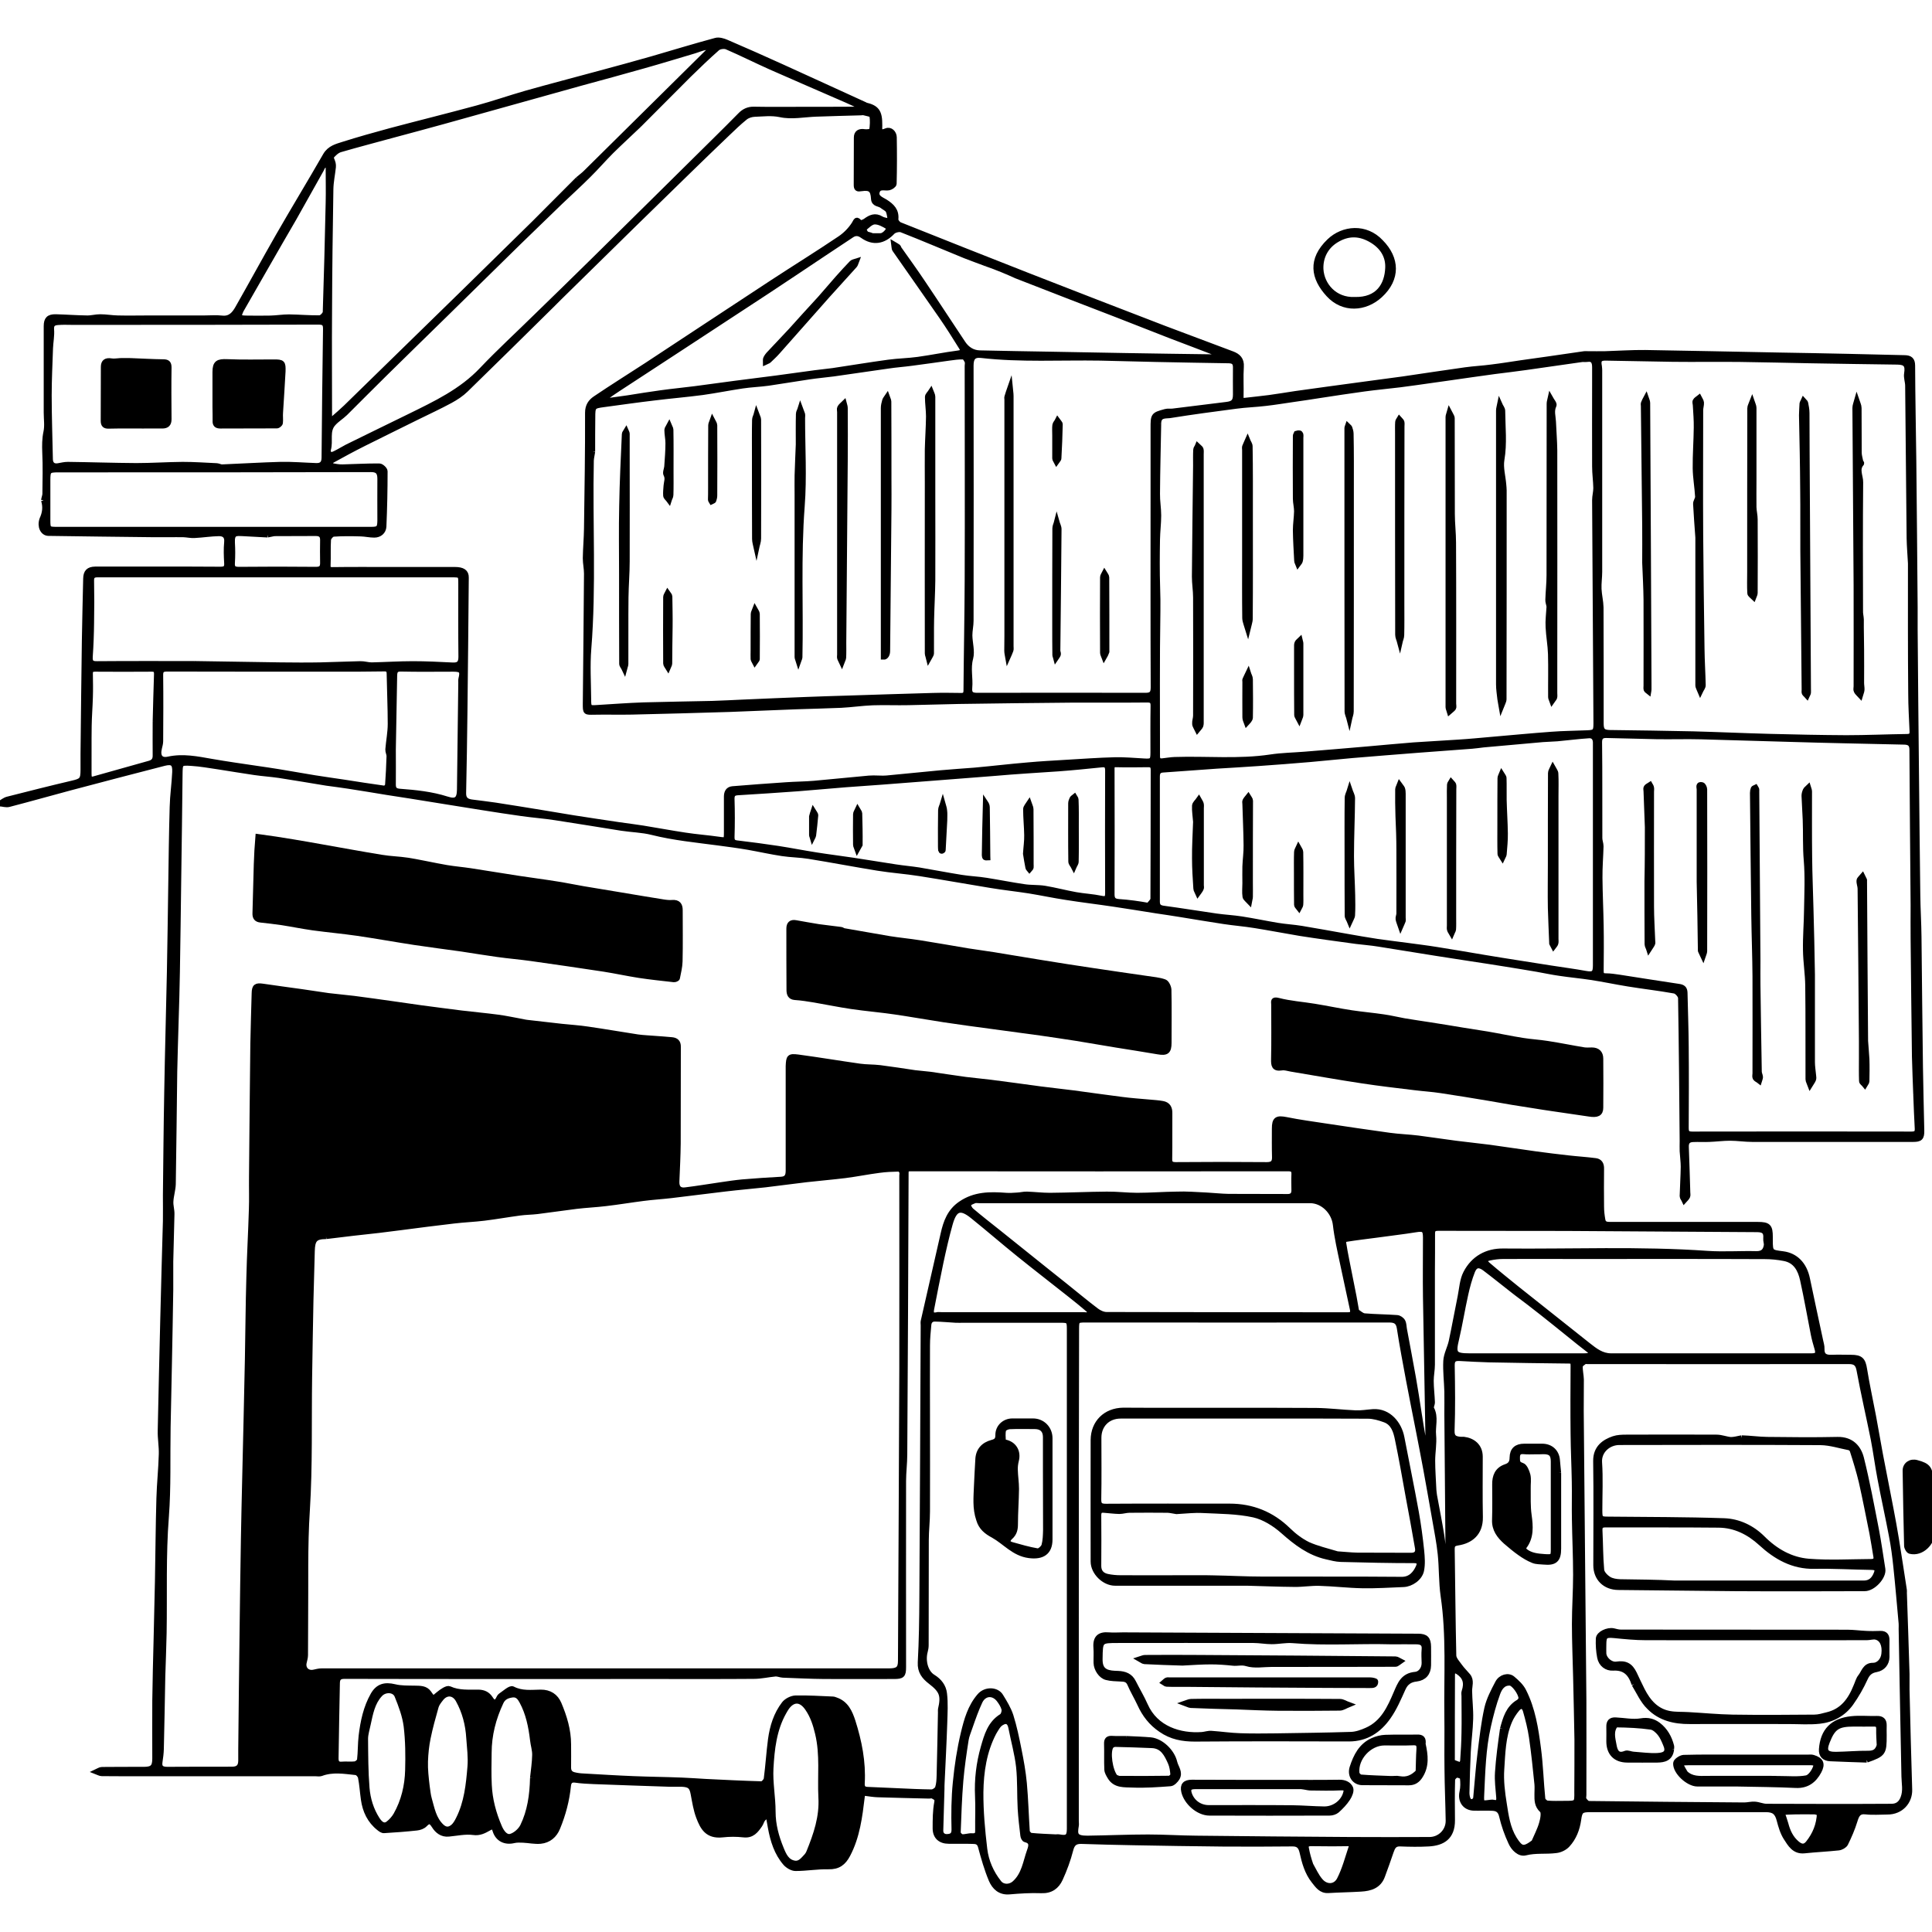 <?xml version="1.0" encoding="UTF-8"?> <!-- Generator: Adobe Illustrator 27.0.0, SVG Export Plug-In . SVG Version: 6.00 Build 0) --> <svg xmlns="http://www.w3.org/2000/svg" xmlns:xlink="http://www.w3.org/1999/xlink" id="Contours" x="0px" y="0px" viewBox="0 0 1454 1454" style="enable-background:new 0 0 1454 1454;" xml:space="preserve"> <style type="text/css"> .st0{stroke:#000000;stroke-width:4;stroke-miterlimit:10;} </style> <path class="st0" d="M32.9,376.5c0.3-1.9,0.9-3.2,1-4.6c0.1-10.5,0.4-21-0.1-31.5c-0.2-5.2-0.2-10.1,0.9-15.3 c1-4.7,0.2-9.7,0.2-14.6c0-21.7,0-43.3,0-65c0-5.2,1.8-7.1,7.1-7c7.8,0.2,15.5,0.8,23.3,0.9c3.4,0.1,6.7-0.9,10.1-0.9 c4.4,0,8.7,0.8,13.1,0.9c8.2,0.2,16.4,0,24.7,0c13.6,0,27.1,0,40.7,0c4.4,0,8.8-0.4,13.2,0.1c6.2,0.7,9.3-3.1,11.8-7.5 c10.3-18.1,20.2-36.3,30.5-54.3c11.7-20.4,23.9-40.4,35.6-60.8c3.2-5.5,8.5-6.7,13.5-8.3c11.7-3.7,23.5-7,35.3-10.2 c21.8-5.8,43.7-11.2,65.4-17.1c12.2-3.3,24.2-7.5,36.4-11c18.4-5.2,36.9-10,55.3-15c13.3-3.6,26.7-7.2,39.9-11 c15.9-4.6,31.8-9.5,47.8-13.8c2.5-0.7,5.8,0.3,8.3,1.4c14,6,27.9,12.2,41.8,18.5c20.8,9.4,41.5,19,62.2,28.4 c0.1,0.1,0.2,0.3,0.4,0.3c8.5,2,10.8,5,10.7,15.2c-0.1,3.7-0.5,6.5,5,4.2c3-1.3,5.8,1.5,5.9,4.8c0.2,11.7,0.2,23.3-0.1,35 c0,1-2.3,2.6-3.7,2.9c-3.1,0.7-7.6-1.5-9,3c-1.4,4.5,3.4,6,6.1,7.7c5,3.2,8.6,6.6,7.9,13.2c-0.1,1.3,1.7,3.6,3.1,4.1 c32,12.8,64.1,25.5,96.2,38.1c34.3,13.4,68.6,26.7,103,39.9c17,6.5,34.1,12.7,51.1,19.2c4.2,1.6,7,4.2,6.6,9.6 c-0.5,7.5,0,15-0.2,22.5c-0.1,2.5,0.7,3.2,3,2.9c6-0.7,12.1-1.3,18.2-2.1c6.6-0.9,13.2-2,19.8-3c17-2.4,34.1-4.7,51.1-7 c9.9-1.4,19.9-2.6,29.8-4c15.7-2.3,31.4-4.7,47.1-6.9c6.5-0.9,13.1-1.2,19.7-2.1c7.4-0.9,14.8-2.1,22.2-3.2 c6.6-0.9,13.2-1.8,19.9-2.8c9-1.3,17.9-2.6,26.9-3.9c1.1-0.2,2.3-0.1,3.5-0.1c4.3,0,8.7,0.1,13,0c10-0.3,20.1-1,30.1-0.9 c33.4,0.5,66.8,1.3,100.2,1.9c17.5,0.3,35.1,0.6,52.6,1c14.2,0.3,28.4,0.7,42.6,1c3.8,0.1,5.7,1.5,5.7,5.8c0.1,24,0.6,48.1,0.9,72.1 c0.4,36.6,0.7,73.3,1,109.9c0,5.6,0,11.1,0,16.7c0.3,36,0.6,72.1,1,108.1c0.3,30.5,0.6,61.1,1,91.6c0.1,10.5,0.8,21.1,0.9,31.6 c0.4,32.7,0.6,65.4,1.1,98.1c0.2,15.9,0.7,31.7,1,47.6c0.1,5.5-1.1,6.6-6.4,6.6c-40.3,0-80.7,0-121,0c-5.6,0-11.2-0.9-16.8-0.9 c-5.2,0-10.4,0.7-15.6,0.9c-4.1,0.2-8.1-0.1-12.2,0.1c-3.6,0.1-5.4,1.8-5.2,5.8c0.5,11.4,0.7,22.7,1.1,34.1c0,1,0.3,2.1-0.1,3 c-0.5,1.1-1.5,2-2.4,3c-0.5-1.1-1.5-2.1-1.5-3.2c0.2-7.4,0.7-14.7,0.8-22.1c0-3.9-0.6-7.8-0.8-11.7c-0.1-2.6,0-5.1,0-7.7 c-0.3-35.9-0.6-71.7-1.2-107.6c0-1.9-2.8-5.1-4.8-5.4c-11.6-2.1-23.3-3.4-34.9-5.3c-9.3-1.5-18.6-3.5-27.9-4.9 c-7.9-1.2-15.8-1.9-23.7-3.1c-5.6-0.8-11.2-2-16.8-3c-8.1-1.4-16.2-2.7-24.3-4c-8.6-1.4-17.2-2.7-25.8-4c-8.6-1.3-17.2-2.7-25.8-4 c-14.5-2.3-29.1-4.7-43.6-7c-5.5-0.9-11.1-1.3-16.7-2c-7.3-1-14.5-2-21.8-3c-6.8-1-13.5-1.9-20.3-3c-11.4-1.9-22.7-4.1-34-5.9 c-7.9-1.3-15.9-1.9-23.7-3.1c-10.8-1.6-21.6-3.5-32.3-5.2c-6.1-1-12.2-1.9-18.3-2.8c-10.6-1.7-21.3-3.4-31.9-5 c-12-1.8-24-3.2-35.9-5.1c-9.3-1.4-18.6-3.4-27.9-4.9c-9.6-1.5-19.2-2.5-28.8-4.1c-17.8-2.9-35.5-6.1-53.3-8.9 c-10.6-1.7-21.3-2.4-31.8-4.1c-17.3-2.8-34.5-6.1-51.8-8.9c-6.7-1.1-13.5-1.1-20.1-2.1c-8.6-1.3-17-3.2-25.5-4.7 c-7.5-1.3-15.1-2.3-22.7-3.3c-16.6-2.2-33.3-3.8-49.7-7.9c-7.5-1.9-15.5-2-23.2-3.2c-16.6-2.6-33.1-5.4-49.7-7.9 c-8.4-1.3-16.8-1.9-25.2-3.1c-9.7-1.3-19.4-2.9-29.2-4.4c-9.4-1.5-18.7-3-28.1-4.5c-8.9-1.4-17.8-2.9-26.7-4.3 c-5.8-0.9-11.6-1.8-17.4-2.7c-9.7-1.6-19.4-3.2-29.1-4.7c-5.5-0.9-11-1.5-16.5-2.3c-11.9-1.9-23.7-4-35.6-5.8 c-6.2-0.9-12.4-1.3-18.6-2.2c-8.9-1.3-17.8-2.8-26.8-4.2c-6.9-1-13.9-2.3-20.8-2.7c-8.4-0.5-8.4-0.2-8.5,8.6 c-0.3,26-0.6,52.1-1,78.1c-0.3,23.4-0.6,46.7-1,70.1c-0.2,12.9-0.6,25.7-1,38.6c-0.3,12.2-0.8,24.4-1,36.6 c-0.4,28.2-0.6,56.4-1.1,84.6c-0.1,4.4-1.6,8.8-1.8,13.2c-0.2,3.2,0.9,6.4,0.8,9.6c-0.2,11.9-0.7,23.7-0.9,35.6 c-0.1,7.1,0.1,14.1,0,21.2c-0.3,18.4-0.6,36.7-1,55.1c-0.3,16.2-0.7,32.4-1,48.6c-0.4,22.4,0.4,44.8-1.3,67.1 c-2.3,29.2-1.2,58.5-1.7,87.7c-0.2,10.9-0.7,21.7-1,32.6c-0.4,18.2-0.6,36.4-1.1,54.6c-0.1,3.2-0.5,6.4-1,9.6 c-0.7,4.5,1.4,5.8,5.7,5.8c16.2-0.1,32.3-0.1,48.5-0.1c4.8,0,6.8-2,6.8-6.7c0-2.8,0-5.7,0-8.5c0.3-29.5,0.6-59.1,1-88.6 c0.3-23.2,0.6-46.4,1-69.6c0.3-15.5,0.6-31.1,1-46.6c0.7-29.6,1.4-59.1,2-88.7c0.4-20.4,0.5-40.8,1.1-61.3 c0.4-17.1,1.4-34.1,1.9-51.2c0.3-8.2,0-16.4,0.1-24.7c0.3-33.4,0.6-66.7,1-100.1c0.2-12.7,0.7-25.4,1-38.1c0.1-5.1,1.4-5.9,6.3-5.2 c9.8,1.5,19.6,2.7,29.3,4.1c6.8,0.9,13.5,2.1,20.3,3c6.4,0.8,12.8,1.3,19.2,2.1c9.5,1.2,18.9,2.6,28.4,3.9c7.2,1,14.5,2.1,21.7,3.1 c10.3,1.4,20.6,2.7,30.8,4c9.1,1.1,18.2,1.9,27.2,3.1c6.2,0.8,12.4,2.2,18.6,3.3c1.1,0.2,2.1,0.5,3.2,0.6c8.7,1,17.5,2,26.3,3 c6.6,0.7,13.3,1.1,19.8,2.1c12.5,1.8,25,4,37.5,5.9c4.3,0.6,8.7,0.7,13.1,1.1c4.2,0.3,8.4,0.6,12.6,1c3,0.3,4.8,1.7,4.7,5.3 c-0.1,24.2,0,48.3-0.1,72.5c-0.1,9.6-0.6,19.2-1,28.8c-0.2,4.7,2,7,6.5,6.4c9-1.1,17.9-2.6,26.9-3.9c5.4-0.8,10.7-1.6,16.1-2.1 c9.7-0.8,19.4-1.5,29.2-2c4.5-0.3,5.3-3,5.3-6.7c0-25.3,0-50.7,0-76c0-0.8,0-1.7,0-2.5c0.3-6.9,0.7-7.6,7.2-6.8 c15.6,2.1,31.1,4.7,46.6,6.9c5,0.7,10.1,0.5,15.1,1.1c8.8,1.1,17.6,2.5,26.4,3.8c3.8,0.5,7.7,0.7,11.5,1.2c9,1.3,17.9,2.7,26.8,3.9 c6.2,0.8,12.5,1.3,18.7,2.1c12.5,1.6,24.9,3.3,37.4,5c8.2,1.1,16.5,1.9,24.8,3c12.2,1.6,24.3,3.4,36.4,4.9c6.9,0.9,13.8,1.4,20.7,2 c3.4,0.3,6.8,0.5,10.1,1.1c3.9,0.7,5.4,3.3,5.3,7.2c-0.1,11.3,0.1,22.7-0.1,34c-0.1,3.6,0.9,4.8,4.7,4.8c22.8-0.2,45.7-0.2,68.5,0 c4.6,0,6.1-1.8,5.9-6.2c-0.2-7-0.1-14-0.1-21c0-7.1,1.8-8.1,8.9-6.7c9.8,2,19.7,3.3,29.5,4.8c16,2.4,32,4.8,48.1,7 c7.2,1,14.5,1.2,21.7,2.1c9.5,1.2,18.9,2.7,28.3,3.9c8.4,1.1,16.8,1.9,25.2,3c11.7,1.6,23.3,3.4,34.9,5c8.1,1.1,16.2,2.1,24.3,3 c6.9,0.8,13.8,1.2,20.7,2.1c3.3,0.4,4.5,2.8,4.4,6c-0.1,9.5-0.1,19,0,28.5c0,3.4,0.4,6.8,1,10.1c0.6,3.4,3.3,3.4,6.1,3.4 c36.8,0,73.7,0,110.5,0c8,0,9.4,1.4,9.4,9.2c0,0.8,0,1.7,0,2.5c0,9.3,0.4,9.2,9.7,10.4c9.2,1.2,16,7.6,18.3,18.9 c3.2,15.5,6.6,30.9,9.9,46.4c0.4,2,1.1,4,1,6.1c-0.2,5.4,2.8,6.7,7.5,6.5c4.8-0.2,9.7,0,14.5,0c7.3,0,9,2,10.1,9.1 c1.9,11.8,4.5,23.5,6.7,35.2c1.8,9.6,3.4,19.2,5.2,28.8c2.6,13.7,5.4,27.5,8,41.2c1.4,7.4,2.8,14.9,4,22.3c2.1,12.8,4,25.7,6,38.5 c0.1,0.7,0,1.3,0,2c0.7,20.4,1.4,40.8,2,61.2c0.1,3.9-0.1,7.8,0,11.7c0.6,25.1,1.2,50.1,2,75.2c0.3,8.9-6.3,16.9-16.8,16.8 c-5.3,0-10.7,0.5-16-0.1c-5.7-0.7-7,2.4-8.4,6.9c-1.8,5.9-4.3,11.6-7,17.1c-0.8,1.5-3.3,2.9-5.2,3.1c-8.5,0.9-17.1,1.3-25.7,2.2 c-7.6,0.8-10.7-4.9-13.8-9.7c-2.5-3.9-3.9-8.7-5.1-13.3c-1.5-5.8-3.9-8-10.2-8c-26,0-52,0-78,0c-18,0-36,0-54,0 c-6.9,0-8,0.9-8.9,7.6c-1,7.1-3.5,13.7-8.4,19c-2,2.2-5.5,3.9-8.5,4.2c-7.7,1-15.4-0.2-23.2,1.8c-4.4,1.1-8.8-3.4-10.7-7.6 c-3-6.4-5.4-13.2-7-20.1c-1-4.3-3.3-5.7-6.8-5.9c-4.6-0.3-9.3,0-14-0.1c-6.8-0.1-10.5-5.4-9-12.1c0.8-3.5,0.7-7.2,0.3-10.8 c-0.1-0.9-3-2.1-4.5-1.9c-1.2,0.2-3.1,2.2-3.1,3.4c-0.3,10.2-0.2,20.3-0.1,30.5c0.1,13-7.5,17.2-17.7,17.8c-7.1,0.4-14.3,0.3-21.5,0 c-4.5-0.2-5.7,2.4-6.9,5.8c-2,6.1-4.3,12.2-6.5,18.3c-2.7,7.6-9.1,9.5-16.2,9.9c-8.2,0.5-16.4,0.6-24.6,1.1 c-5.4,0.3-7.9-3.6-10.7-7.1c-5.1-6.4-7.2-14.1-8.9-21.8c-1-4.2-2.8-6.3-7.5-6.2c-17.3,0.2-34.7,0.2-52,0.1 c-22.5-0.2-45.1-0.6-67.6-1c-13-0.2-26.1-0.6-39.1-1c-4.7-0.1-6.9,1.7-8.1,6.6c-1.9,7.4-4.6,14.7-7.8,21.7 c-2.6,5.7-7.1,9.1-14.2,8.8c-8-0.3-16.1,0.2-24.1,0.9c-7.1,0.6-11.2-3.6-13.5-8.9c-3.4-8.1-5.8-16.6-8.1-25.1c-1-3.6-3.3-4-6-4 c-6-0.2-12,0-18-0.1c-6.3,0-10.1-3.4-10.1-9.6c0-6.5,0-13.2,1.2-19.5c0.7-3.6-1.4-3.7-3-4.8c-0.7-0.5-1.9-0.1-2.9-0.1 c-12.9-0.3-25.7-0.6-38.6-1c-3-0.1-6.1-0.6-9.1-1c-2.2-0.3-2.5,0.6-2.7,2.7c-1.8,14.9-3.6,29.8-10.8,43.5c-3.2,6.1-7.2,9.2-14.5,9 c-8.2-0.2-16.5,1.3-24.8,1.3c-2.5,0-5.7-1.9-7.5-3.9c-6.6-7.6-9.5-17-11.3-26.8c-0.3-1.9-0.7-3.7-1-5.6c-0.2-1.4-0.4-2.8-0.6-4.2 c-1.4,1.1-3,2-4.1,3.3c-1.1,1.3-1.4,3.1-2.4,4.5c-2.9,4.2-5.8,8.1-12.1,7.4c-5.3-0.6-10.7-0.6-16,0c-11.3,1.2-14.8-5.4-17.8-13.3 c-2.1-5.5-3-11.5-4.1-17.3c-1-5.6-2.6-7.2-8.6-7.5c-3-0.1-6,0.1-9,0c-19.1-0.6-38.1-1.3-57.2-2c-4.7-0.2-9.4-0.4-14.1-1.1 c-3.7-0.5-4.9,1.5-5.2,4.3c-1.1,11-3.9,21.5-8.1,31.7c-2.3,5.7-6.7,9.4-12.8,10c-4.3,0.4-8.7-0.6-13.1-0.8c-2.3-0.1-4.7-0.2-6.9,0.3 c-6.5,1.6-12.1-1-14.1-7.4c-1-3.3-1.9-3.6-5-1.8c-3.4,1.9-6.8,3.8-11.5,3.1c-6-0.8-12.3,0.6-18.5,1.2c-5.1,0.5-8.6-2.4-10.9-6.1 c-2.5-3.9-4-4.3-7.2-1c-1.4,1.4-3.8,2.3-5.9,2.5c-8.2,0.9-16.4,1.5-24.7,2c-1.2,0.1-2.6-0.9-3.7-1.8c-7-5.5-10.5-13-11.7-21.6 c-0.8-5.5-1.1-11.2-2.2-16.6c-0.3-1.5-2.2-3.6-3.5-3.7c-8.8-0.9-17.6-2.5-26.3,0.8c-1.2,0.4-2.6,0.1-4,0.1c-36.3,0-72.7,0-109,0 c-6.6,0-13.1,0-19.7,0c-10.8,0-21.6,0-32.3-0.1c-1.3,0-2.6-0.8-3.9-1.3c1.3-0.6,2.6-1.6,4-1.6c10.5-0.1,21-0.1,31.5-0.1 c6.5,0,8.4-1.8,8.4-8.2c0-14.5-0.1-29,0-43.5c0.2-15.5,0.6-31.1,1-46.6c0.3-14.5,0.7-29.1,1-43.6c0.4-20.7,0.5-41.4,1.1-62.1 c0.3-11.1,1.5-22.1,1.8-33.2c0.2-6-1-12.1-0.8-18.1c0.5-27.7,1.3-55.4,1.9-83.2c0.3-12.9,0.7-25.7,1-38.6c0.3-11.9,0.7-23.7,1-35.6 c0.1-6.4,0-12.8,0-19.2c0.3-26,0.5-52.1,1-78.1c0.5-30.1,1.4-60.1,2-90.2c0.4-21.2,0.7-42.4,1-63.6c0.3-20.2,0.5-40.4,1.1-60.6 c0.2-8.7,1.5-17.4,1.9-26.2c0.3-6.6-1.8-8.3-8.1-6.7c-23.6,6.1-47.2,12.2-70.8,18.5c-15.3,4.1-30.5,8.4-45.9,12.4 c-2.2,0.6-4.7-0.3-7.1-0.5c2-1.1,3.9-2.8,6.1-3.3c16.1-4.1,32.3-8.2,48.5-12c7.3-1.7,8.3-2.5,8.3-10.3c0-4,0-8,0-12 c0.3-28.2,0.6-56.4,1-84.6c0.2-15.7,0.7-31.4,1-47.1c0.1-4.9,2-7,7-7.1c1.5,0,3,0,4.5,0c29.8,0,59.7-0.1,89.5,0.1 c3.8,0,5.4-0.8,5.1-4.9c-0.3-5.1-0.5-10.4,0-15.5c0.5-4.9-2.1-6.6-5.9-6.6c-6.1,0.1-12.2,1.1-18.3,1.4c-2.8,0.2-5.6-0.5-8.4-0.6 c-3.7-0.1-7.5,0-11.2,0c-3.6,0-7.1,0-10.7,0c-26.6-0.3-53.2-0.6-79.8-1c-4.1-0.1-6.6-5.1-4.7-10.5C33.8,386.2,34.5,381.7,32.9,376.5 M245.4,930.5c-8.2,0.1-10.3,2.2-10.5,11.1c-0.3,12.4-0.7,24.7-1,37.1c-0.4,19.2-0.7,38.4-1,57.6c-0.5,33.4,0.4,66.8-1.7,100.2 c-1.8,27.4-1,55-1.3,82.6c-0.1,8.8,0,17.7-0.1,26.5c0,1.9-0.6,3.7-1,5.6c-1.1,4.9,2.6,8.5,7.6,7.3c1.8-0.4,3.7-0.9,5.6-0.9 c142.3,0,284.7,0,427,0c6.8,0,8.8-1.7,8.8-7.7c0.3-73.2,0.8-146.4,1-219.6c0.1-48.5,0-97,0-145.5c0-1,0.3-2.1-0.1-3 c-0.4-0.9-1.4-2.1-2-2.1c-5,0.1-10.1,0.3-15.1,1c-8.5,1.1-16.9,2.8-25.4,3.9c-9.7,1.2-19.5,2-29.2,3.1c-10.5,1.2-20.9,2.7-31.3,3.9 c-9.9,1.1-19.8,1.9-29.8,3.1c-13.7,1.6-27.3,3.4-40.9,5c-6.9,0.8-13.8,1.2-20.7,2.1c-9.5,1.2-18.9,2.8-28.4,3.9 c-7.4,0.9-14.8,1.2-22.2,2.1c-9.8,1.2-19.6,2.7-29.4,3.9c-4.3,0.5-8.7,0.5-13.1,1.1c-9,1.2-17.9,2.8-26.9,3.9 c-7.5,0.9-15.1,1.2-22.7,2.1c-13.3,1.5-26.6,3.3-39.9,5c-5.5,0.7-11.1,1.4-16.7,2.1C272.4,927.2,259.4,928.8,245.4,930.5 M420.9,224 c-1.9,1.9-3.8,3.8-5.7,5.7c-21.5,21.2-43,42.5-64.7,63.6c-3.4,3.3-7.4,5.9-11.6,8.2c-8.1,4.4-16.6,8.3-24.9,12.4 c-13.3,6.6-26.6,13.1-39.8,19.7c-8.4,4.2-16.7,8.7-25,13.3c-0.6,0.4-0.5,3.5-0.4,3.5c3,0.5,6,1.2,9.1,1.1c9.2-0.2,18.4-0.8,27.6-0.7 c1.5,0,4.2,2.5,4.2,3.9c0,13.9-0.3,27.7-0.9,41.6c-0.2,3.7-3.1,6.3-7.1,6.3c-3.4,0-6.7-0.8-10.1-0.9c-6.9-0.2-13.8-0.3-20.7,0.2 c-1.4,0.1-3.7,2.7-3.8,4.3c-0.4,6.4,0,12.8-0.3,19.2c-0.1,2.9,0.8,3.4,3.5,3.4c14.3-0.2,28.7-0.1,43-0.1c16.3,0,32.7,0,49,0 c5.9,0,8.6,1.8,8.5,6c-0.3,33.5-0.6,67.1-1,100.6c-0.2,20.5-0.6,41.1-1,61.6c-0.1,4.6,2.3,6.3,6.3,6.8c5.8,0.8,11.7,1.4,17.6,2.3 c11.9,1.8,23.8,3.8,35.6,5.7c7.6,1.2,15.3,2.6,22.9,3.8c11.4,1.8,22.9,3.5,34.3,5.2c6.1,0.9,12.3,1.6,18.4,2.6 c10.6,1.7,21.1,3.7,31.8,5.3c8.4,1.3,16.9,1.9,25.2,3.1c5.7,0.8,5.9,0.9,5.9-5.1c0-9,0-18,0-27c0-3.3,1.2-5.6,4.5-5.9 c13.4-1.1,26.8-2.1,40.3-3c7-0.5,14.1-0.5,21.1-1.1c13.8-1.2,27.6-2.7,41.3-3.9c4.5-0.4,9,0.3,13.5-0.1c13.5-1.2,26.9-2.7,40.3-3.9 c8.5-0.8,17.1-1.3,25.7-2c13.3-1.2,26.6-2.8,39.8-3.9c9.7-0.9,19.4-1.4,29.2-2c12.1-0.7,24.1-1.6,36.2-1.9 c7.3-0.2,14.7,0.5,22.1,0.9c6.2,0.4,7-0.2,7-6.4c0-11.7-0.1-23.3,0.1-35c0.1-3.7-1.1-4.8-4.8-4.7c-19,0.2-38,0-57,0.1 c-28.2,0.2-56.4,0.6-84.6,1c-12.5,0.2-25.1,0.7-37.6,0.9c-9.1,0.2-18.1-0.2-27.2,0.1c-7.9,0.3-15.8,1.5-23.7,1.9 c-11.2,0.5-22.4,0.7-33.6,1.1c-16.7,0.6-33.4,1.4-50.2,2c-24.6,0.8-49.1,1.4-73.7,2c-9.5,0.2-19-0.1-28.5,0.1 c-6.4,0.1-6.4,0.3-6.4-6.1c0.3-32.7,0.7-65.4,0.9-98.1c0-3.9-0.9-7.7-0.9-11.6c0.1-7.4,0.8-14.8,0.9-22.3 c0.4-29.1,0.9-58.2,0.8-87.2c0-5.2,2.3-8.3,5.7-10.6c12.7-8.6,25.7-16.7,38.6-25.1c31.7-20.8,63.3-41.8,95.1-62.6 c16.8-11,33.8-21.5,50.4-32.7c4.2-2.8,8-6.7,10.7-10.9c1.7-2.7,1.6-4.3,4.3-1.1c0.4,0.5,3.1-0.4,4.3-1.3c3.7-2.7,7.2-4.4,11.8-1.6 c2,1.2,4.7,1.3,7,1.9c-0.5-2.7-0.6-5.6-1.7-8c-0.8-1.6-3.1-2.5-4.7-3.8c-2.2-1.7-6.1-1-6.3-5.3c-0.4-6.8-2.5-8.6-9.2-7.6 c-3,0.5-3.8,0.2-3.8-2.9c0.1-11.8,0-23.7,0.1-35.5c0-3.6,2.3-4.9,6-4.3c1.8,0.3,5.4-0.2,5.5-0.8c0.6-3.8,0.8-7.8,0.2-11.5 c-0.2-1-3.9-1.5-6-2.1c-0.8-0.2-1.7-0.1-2.5,0c-11.2,0.3-22.4,0.6-33.6,1c-9,0.3-18.4,2.3-27,0.4c-6.8-1.4-12.9-0.5-19.3-0.3 c-2.5,0.1-5.4,1-7.3,2.6c-4.6,3.7-8.8,7.8-13.1,11.9c-9.6,9.2-19.1,18.3-28.6,27.6c-13.9,13.5-27.8,27.1-41.7,40.7 C458.8,186.7,440.1,205.1,420.9,224 M871.9,319c-0.3,17.5-0.8,35.1-0.9,52.6c-0.1,5.4,0.9,10.8,0.9,16.3c0,6-0.8,12.1-0.9,18.1 c-0.2,12.1-0.3,24.1,0.1,36.2c0.2,6,0.3,11.9,0.2,17.9c-0.6,36.3-0.3,72.7-0.3,109c0,2.9,1.2,3.9,3.9,3.6c3-0.3,6.1-0.9,9.1-1 c24.1-0.8,48.2,1.7,72.2-1.9c8.5-1.3,17.1-1.4,25.7-2.1c15.9-1.3,31.9-2.6,47.8-4c11.4-1,22.8-2.1,34.3-3 c11.2-0.8,22.4-1.3,33.7-2.1c8.1-0.5,16.1-1.3,24.2-2c15.3-1.3,30.6-2.8,45.8-3.9c8.8-0.7,17.7-0.7,26.6-1.1c6.1-0.2,6.9-1,6.9-7.1 c-0.3-56-0.7-112.1-1-168.1c0-3,0.9-6.1,0.9-9.1c-0.1-5.4-0.9-10.8-0.9-16.3c-0.1-21.2,0-42.3,0-63.5c0-3.7,0-7.3,0-11 c0-3.9-0.9-6.9-5.9-6.1c-1.3,0.2-2.7-0.1-4,0.1c-14,2-28,4-42,6c-7.7,1.1-15.5,2-23.3,3c-11.8,1.6-23.6,3.3-35.4,5 c-4.3,0.6-8.5,1.2-12.8,1.8c-7.7,1.1-15.4,2.2-23.2,3.2c-8.9,1.1-17.9,1.9-26.7,3.1c-11.3,1.5-22.6,3.3-33.9,5 c-6.4,1-12.8,2-19.3,2.9c-7.1,1-14.1,2.2-21.2,3c-7.4,0.9-14.8,1.1-22.2,2.1c-16.7,2.2-33.4,4.4-50.1,7.1 C877,313.1,871.8,312.1,871.9,319 M445.9,340c-0.3,2.2-0.9,4.4-1,6.6c-1,47.2,1.9,94.5-1.9,141.7c-1,12.5-0.2,25.1-0.1,37.7 c0,6.7,0.3,7,6.3,6.6c11.7-0.7,23.4-1.6,35.2-2c17.2-0.5,34.4-0.7,51.6-1.1c7.7-0.2,15.4-0.7,23.1-1c16.1-0.7,32.1-1.4,48.2-2 c10-0.4,20.1-0.7,30.1-1c21.6-0.7,43.1-1.4,64.7-2c7-0.2,14-0.1,21,0c3,0.1,4-1,4-4c0.2-27.7,0.8-55.4,0.9-83.1 c0.2-53.7,0-107.3,0-161c0-1.2,0.4-2.5-0.1-3.5c-0.6-1.3-1.8-3.4-2.9-3.4c-3.5-0.1-7.1,0.4-10.6,0.9c-9.5,1.3-18.9,2.7-28.3,3.9 c-5.9,0.8-11.8,1.2-17.7,2.1c-13.7,1.9-27.3,4-41,5.9c-6,0.8-12.1,1.3-18.1,2.2c-10.3,1.5-20.6,3.3-31,4.8 c-6.5,0.9-13.1,1.1-19.7,2.1c-10,1.5-19.9,3.5-29.9,4.9c-12.1,1.6-24.2,2.6-36.3,4.1c-12.7,1.5-25.3,3.3-37.9,5 c-8.3,1.1-8.5,1.4-8.5,10C445.9,322.6,445.9,330.8,445.9,340 M1437.9,424c-0.3-6.4-0.9-12.7-1-19.1c-0.4-38.2-0.7-76.4-1.1-114.6 c0-3-1.3-6.2-0.8-9.1c1-6.4-0.6-8.7-7-8.8c-21.9-0.3-43.7-0.6-65.6-1c-17.5-0.3-35.1-0.8-52.6-1c-17-0.2-34,0.1-51-0.1 c-16.8-0.2-33.5-0.7-50.3-0.9c-4.7-0.1-5.9,1.6-4.9,6.4c0.2,0.9,0.1,2,0.2,2.9c0,50.5,0,101,0,151.5c0,4.4-0.7,8.7-0.5,13.1 c0.2,4.6,1.4,9.2,1.5,13.8c0.1,29.2,0.1,58.3,0.1,87.5c0,5.2,1.5,6.7,6.7,6.8c20.9,0.3,41.7,0.5,62.6,1c19.2,0.5,38.4,1.4,57.7,1.9 c19.2,0.5,38.4,0.9,57.6,1c15.2,0,30.4-0.7,45.6-0.9c3,0,4.1-1,4-4c-0.4-9.5-1-19.1-1-28.6C1437.8,489.6,1437.9,457.3,1437.9,424 M1441.9,824c-0.3-9.5-0.8-19.1-1-28.6c-0.4-29.7-0.7-59.4-1-89.1c-0.1-8.3,0-16.7,0-25c-0.3-39-0.7-78.1-0.9-117.1 c0-4.4-2.1-5.7-5.8-5.8c-15-0.3-30.1-0.7-45.1-1c-12.9-0.3-25.7-0.6-38.6-1c-23.1-0.6-46.1-1.4-69.2-2c-11.3-0.3-22.7,0.1-34-0.1 c-12.5-0.2-25.1-0.7-37.6-0.9c-3.2,0-5.1,1.2-5,5.4c0.3,24,0.1,48,0.2,72c0,2,0.9,4.1,0.9,6.1c-0.2,7.9-0.9,15.9-0.8,23.8 c0.1,12.1,0.7,24.2,0.9,36.3c0.2,11,0.1,22,0,33c0,2.5-0.1,4.5,3.5,4.5c3.4,0,6.7,0.5,10.1,1c14.9,2.3,29.7,4.7,44.6,6.9 c3.1,0.4,4.8,1.3,4.9,4.7c0.3,13.5,0.8,27.1,0.9,40.6c0.2,20.3,0.1,40.7,0,61c0,3.5,0.7,4.9,4.6,4.9c55-0.1,110-0.1,165,0 c3.5,0,4.7-1,4.5-4.5C1442.5,841,1442.3,833,1441.9,824 M809.9,1224c0,48.8,0,97.6,0,146.5c0,1.2,0.2,2.4,0,3.5 c-1.1,6.5-1,9.6,8.6,9.5c15.2-0.2,30.4-0.9,45.6-0.9c12,0,24.1,0.8,36.1,0.9c38.7,0.4,77.4,0.8,116.1,1c19.8,0.1,39.7,0.1,59.5,0 c7.9,0,14.3-6.4,14.2-14.3c-0.2-13-0.8-26.1-0.9-39.1c-0.2-13.4,0.1-26.8-0.1-40.2c-0.4-29.9,1.6-59.9-2.8-89.8 c-1.5-10.4-1.1-21.1-2.2-31.6c-0.9-8.6-2.6-17.2-4.1-25.8c-2.2-12.7-4.5-25.5-6.8-38.2c-1.8-9.7-3.7-19.5-5.6-29.2 c-2.5-12.6-5-25.3-7.4-37.9c-2.4-13-4.9-26-6.9-39.1c-0.8-4.9-3.4-6-7.7-6c-76.2,0.1-152.3,0-228.5,0c-6.6,0-6.9,0.3-6.9,7 C809.9,1074.7,809.9,1148.8,809.9,1224 M1116.4,560.5c-2.9,0.3-5.7,0.8-8.6,1c-13.4,1-26.8,2-40.2,3c-16.6,1.3-33.2,2.6-49.8,4 c-10.6,0.9-21.2,2.1-31.8,3c-12.9,1.1-25.8,2.1-38.7,3c-10.5,0.8-21.1,1.3-31.7,2c-13.4,0.9-26.8,2-40.3,2.9 c-3.4,0.2-4.4,1.9-4.4,5.1c0,31.3,0,62.7,0,94c0,3.1,1.1,4.6,4.5,5.1c13.4,1.8,26.7,4,40,5.9c6.3,0.9,12.8,1.2,19.1,2.2 c9,1.4,18,3.3,27,4.8c6,1,12.1,1.3,18.1,2.3c11.1,1.8,22.1,3.9,33.1,5.8c7.9,1.4,15.9,2.8,23.8,4c7.6,1.1,15.2,2,22.7,3 c7.4,1,14.8,1.9,22.2,3.1c11.9,1.9,23.7,3.9,35.5,5.9c8.9,1.5,17.8,2.9,26.7,4.3c7.8,1.2,15.6,2.5,23.5,3.7 c8.8,1.4,17.6,2.5,26.3,4.1c5.8,1,7.4,0,7.4-6.1c0-55,0-110,0-165c0-1,0-2,0-3c-0.1-3.2-1.9-5.2-4.9-5c-8,0.5-16,1.6-24,2.3 c-3.6,0.3-7.2,0.3-10.8,0.6C1146.6,557.8,1132,559.1,1116.4,560.5 M1189.9,1062c0.3,36.6,0.7,73.2,1,109.8c0.3,36,0.7,72.1,1,108.1 c0.1,23.7,0,47.3,0,71c0,1.2-0.4,2.6,0.1,3.4c0.9,1.3,2.4,3.1,3.6,3.1c39,0.5,78.1,0.8,117.1,1.1c2.7,0,5.3-0.8,8-0.6 c3,0.2,5.9,1.6,8.8,1.6c31.3,0.1,62.7,0.2,94,0c4,0,7.1-1.8,8.8-6.4c2.1-5.5,0.8-10.7,0.7-16.1c-0.8-37.1-1.4-74.1-2.1-111.2 c0-1.3,0.1-2.7,0-4c-1.3-14.3-2.5-28.6-4-42.8c-0.8-7.7-1.8-15.5-3.3-23.1c-2.7-14.3-5.9-28.6-8.6-42.9c-1.9-9.9-3.2-20-5.1-29.9 c-3.5-17.4-7.5-34.6-10.7-52c-0.9-5-3.1-6.5-7.7-6.5c-65.7,0.1-131.3,0-197,0c-0.7,0-1.5-0.3-2,0.1c-1.3,1-3.3,2.2-3.3,3.4 c-0.2,3.3,0.7,6.7,0.8,10.1C1190,1045.6,1189.9,1053.3,1189.9,1062 M867.9,376c0-17.8,0-35.7,0-53.5c0-10.1,0-10.2,9.2-12.7 c1.7-0.5,3.6-0.1,5.4-0.3c13.5-1.6,26.9-3.4,40.4-5c5.3-0.6,7-2.3,7-7.6c0-6.8-0.1-13.7,0-20.5c0-3.6-1.6-4.9-5.1-5 c-18.4-0.3-36.7-0.6-55.1-1c-13.9-0.3-27.7-0.7-41.6-1c-29.9-0.5-59.8,1.4-89.6-2c-6.2-0.7-7.8,2.3-7.8,7.8c0.1,64,0.1,128,0,191.9 c0,3.7-0.9,7.4-0.9,11.1c0.1,5.8,2,11.9,0.6,17.2c-2.1,7.6,0,14.9-0.7,22.3c-0.4,4.6,1.5,5.7,5.8,5.7c42.2-0.1,84.3-0.1,126.5,0 c4.5,0,6-1.4,6-6.1C867.8,470.6,867.9,423.8,867.9,376 M908.4,899.5c5.4,0.3,10.8,0.9,16.2,1c14.8,0.1,29.7,0,44.5,0.1 c3.2,0,4.8-1.5,4.8-4.7c0-4-0.2-8,0-12c0.2-3.6-1.3-4.4-4.6-4.4c-94.7,0.1-189.3,0.1-284,0c-2.7,0-3.5,0.5-3.5,3.4 c-0.2,70.6-0.6,141.2-1,211.7c0,6.7-0.9,13.4-0.9,20.1c-0.1,46.7,0,93.3,0,140c0,6-0.9,6.9-7.1,6.9c-17.5,0-35,0.1-52.5,0 c-10.4-0.1-20.7-0.6-31.1-1c-1.9-0.1-3.8-1-5.6-0.9c-5.4,0.5-10.8,1.8-16.2,1.8c-24.9,0.2-49.8,0.1-74.7,0.1 c-77.8,0-155.6,0.1-233.5-0.1c-4.3,0-5.3,1.9-5.4,5.1c-0.4,18.9-0.7,37.7-1,56.6c0,2.8,0.7,4.9,4.4,4.6c3.3-0.3,6.7,0.2,10-0.2 c1.3-0.2,3.4-1.9,3.5-3.1c0.7-6,0.5-12.1,1.2-18.1c1.3-10.7,3.5-21.3,8.9-30.8c3.7-6.5,8.8-7.9,16.2-6.1c4.9,1.2,10.1,1,15.2,1.1 c3.9,0.1,8-0.1,10.5,3.5c3.3,4.7,3,4.6,7.5,0.8c2.3-1.9,6.3-4.7,8-3.9c7.2,3.3,14.6,2.5,21.9,2.6c3.9,0.1,6.8,1.4,9,4.8 c1.5,2.4,3.7,4.4,5.9,0.5c0.5-0.9,1-2.2,1.8-2.7c3-2,7.3-6,9-5.1c6.9,3.6,14,2.6,21,2.5c6.8-0.1,11.4,3.1,13.8,8.7 c4.1,9.7,7.2,19.8,7.2,30.5c0,5.8,0.1,11.7,0,17.5c0,3,1.4,4.7,4.1,5.4c2.3,0.6,4.7,0.9,7.1,1c12.6,0.7,25.1,1.5,37.7,2 c12.2,0.5,24.4,0.6,36.6,1.1c5.9,0.2,11.7,0.7,17.6,1c14.1,0.7,28.1,1.4,42.2,1.8c1.3,0,3.5-2.4,3.7-3.9c1.3-9.9,1.9-19.9,3.2-29.7 c1.3-9.6,4.2-18.9,10.2-26.7c1.8-2.3,5.6-4.2,8.5-4.3c9.3-0.2,18.7,0.4,28.1,0.8c0.8,0,1.5,0.4,2.2,0.6c7.7,2.6,10.6,9.3,12.8,16 c4.8,15.1,7.9,30.6,7,46.6c-0.2,3.3,1,4.7,4.1,4.8c7.5,0.3,15.1,0.7,22.6,1c8.5,0.4,17.1,0.8,25.6,0.9c1.6,0,4.1-1.7,4.6-3.1 c1-3,1.1-6.3,1.2-9.5c0.4-15.9,0.7-31.7,1-47.6c0-0.7-0.1-1.4,0-2c2.5-10.7,1-14.3-7.7-21c-4.5-3.5-7.9-7.5-7.5-14.4 c0.9-16.2,1.1-32.4,1.2-48.6c0.4-68.4,0.7-136.7,1-205.1c0-1-0.2-2,0-3c5-21.9,10-43.9,15-65.8c2-8.9,4.9-17,13.1-22.6 c10.6-7.3,22.2-7.2,34.1-6.3c2.8,0.2,5.7,0,8.6-0.2c2.4-0.1,4.8-0.8,7.2-0.7c5.8,0.2,11.5,0.9,17.3,0.9c14.3-0.1,28.5-0.8,42.8-0.9 c7.6-0.1,15.2,0.9,22.8,0.9c9.9,0,19.8-0.8,29.8-0.9C892.7,898.5,900.1,899.1,908.4,899.5 M804.9,1291c0-97,0-193.9,0-290.9 c0-6-0.6-6.6-6.4-6.6c-24.5,0-49,0-73.5,0c-1.9,0-3.8,0.1-5.7,0c-5.2-0.3-10.4-0.8-15.6-0.9c-2.9-0.1-4.6,1.7-4.8,4.5 c-0.5,5.2-1,10.4-1,15.6c-0.1,18,0,36,0,54c0,23.6,0.1,47.1,0,70.7c0,7.3-0.9,14.5-0.9,21.8c-0.1,26.3,0,52.7-0.1,79 c0,1.6-0.3,3.2-0.7,4.7c-1.9,7.1,0.3,15.8,5.9,19.2c4.9,3,8,7.2,8.6,12.4c0.9,7.3,0.4,14.8,0.2,22.1c-0.5,15.1-1.3,30.1-2,45.2 c-0.1,1.5-0.1,3-0.1,4.5c-0.3,10.4-0.6,20.9-0.9,31.3c-0.1,3.4,2.4,4.8,4.7,4.7c2.7-0.1,5.6-0.6,5.5-5.4c-0.3-11.8-0.2-23.8,1-35.6 c1.2-12.4,3.1-24.9,6-37c2.4-9.9,5.1-19.8,12.2-28c4.5-5.2,12.9-4.7,15.8,0.2c2.9,4.7,5.9,9.6,7.6,14.8c2.6,8.3,4.4,16.9,6.1,25.5 c1.7,8.4,3.2,16.8,4,25.3c1.1,12,1.4,24.1,2.2,36.1c0.1,1.2,1.8,3.1,2.9,3.2c6,0.6,12,0.8,18.1,1.1c1,0.1,2-0.2,3,0 c6.2,1.2,7.9-0.1,7.9-6.2c0-11.1,0-22.1,0-33.2c0-6.6,0-13.1,0-19.7C804.9,1313,804.9,1302.5,804.9,1291 M434.9,135 c2-1.7,4.1-3.2,5.9-5c30.8-30.4,61.5-60.8,92.2-91.2c0.6-0.6,1-1.4,1.6-2.1c-1.2-0.4-2.4-1.3-3.5-1.1c-2.9,0.6-5.6,1.7-8.4,2.6 c-12.8,3.8-25.5,7.7-38.3,11.3c-15.7,4.5-31.4,8.7-47.1,13c-15.5,4.3-31.1,8.7-46.6,13c-19.1,5.3-38.2,10.7-57.4,16 c-12.3,3.4-24.6,6.7-36.9,10c-13.5,3.7-27,7.2-40.4,11.1c-2.6,0.8-4.9,3.1-6.7,5.2c-0.6,0.8,0.9,3.2,1.3,5c0.2,0.9,0.3,2,0.2,2.9 c-0.6,5.6-1.8,11.1-1.9,16.7c-0.5,30.4-0.9,60.7-1,91.1c-0.2,26.7,0,53.4,0,80.2c0,0.9,0.3,1.9,0.5,2.8c0.8-0.5,1.7-0.8,2.4-1.4 c3.2-2.8,6.4-5.5,9.5-8.5c15.7-15.3,31.3-30.6,47-45.9c14-13.7,28-27.3,42-41c17.6-17.2,35.1-34.4,52.6-51.6 C412.8,157.2,423.6,146.3,434.9,135 M742.4,198.5c-5.3-2-10.7-3.9-16-6c-16-6.5-31.8-13.3-47.9-19.6c-1.9-0.7-5.5,0.2-6.9,1.7 c-6.7,7.1-14.5,8.4-22.4,2.8c-2.8-2-5.3-2.4-8.2-0.5c-6.9,4.6-13.9,9.2-20.8,13.8c-14,9.3-27.9,18.7-41.9,27.9 c-21.3,14-42.7,28-64.1,42c-16.3,10.6-32.5,21.3-48.8,31.9c-3.2,2.1-6.3,4.2-9.3,6.4c-0.6,0.5-0.8,1.6-1.1,2.4 c0.8,0.1,1.6,0.4,2.4,0.3c5-0.7,10.1-1.4,15.1-2.1c8.3-1.3,16.6-2.7,24.9-3.8c8.6-1.2,17.2-2,25.7-3.1c10-1.3,19.9-2.7,29.8-4 c10.4-1.4,20.9-2.6,31.3-4c9.8-1.3,19.6-2.7,29.3-4c4.4-0.6,8.9-1,13.3-1.6c14-2.1,27.9-4.4,41.8-6.3c7.3-1,14.8-1.1,22.1-2.1 c10.2-1.4,20.3-3.5,30.4-4.8c4-0.5,3.9-2.2,2.4-4.6c-4.8-7.7-9.6-15.4-14.8-22.9c-11.7-16.9-23.5-33.6-35.2-50.4 c-0.7-1-0.5-2.7-0.7-4c1,0.6,2.1,1.1,3,1.8c0.4,0.3,0.5,1,0.8,1.5c6,8.5,12.1,16.9,17.9,25.6c10.2,15.1,20.1,30.4,30.2,45.5 c3,4.5,7.3,7.3,12.8,7.4c18,0.4,36,0.7,54.1,1c18.4,0.3,36.7,0.7,55.1,1c22.7,0.4,45.4,0.7,68.1,1c1.3,0,2.6-0.6,3.8-0.9 c-1.1-0.7-2.1-1.6-3.3-2c-11.3-4.4-22.7-8.6-34.1-13c-13.6-5.3-27.2-10.7-40.9-16c-11.5-4.5-23-8.8-34.5-13.3 c-13.6-5.3-27.3-10.6-40.9-15.9C757.9,204.4,750.7,201.4,742.4,198.5 M1186.9,1309c-0.3-15.7-0.6-31.4-1-47.1 c-0.3-13.2-0.9-26.4-0.9-39.6c0-12.4,0.9-24.7,0.9-37.1c0-13.9-0.7-27.7-0.9-41.6c-0.2-9.6,0.1-19.1-0.1-28.7 c-0.2-11.9-0.8-23.7-0.9-35.6c-0.2-17.2-0.1-34.3,0-51.5c0-2.6-0.3-3.6-3.3-3.6c-20-0.2-40-0.5-60.1-0.9c-7.2-0.2-14.4-0.6-21.6-1 c-3.7-0.2-6.3,0.2-6.2,5.3c0.3,16.3,0.5,32.7-0.1,49c-0.2,5.4,2.3,6.3,6.3,6.7c0.8,0.1,1.7-0.1,2.5,0c6.7,0.8,12.4,4.9,12.4,13 c0,15.2-0.2,30.3,0.1,45.5c0.2,12.1-7.3,17.8-16.8,19.3c-4,0.6-4.4,2-4.4,5.2c0.4,26.6,0.6,53.2,1.2,79.7c0.1,2.8,2.9,5.6,4.7,8.2 c1.8,2.5,4.1,4.7,6.1,7.1c2.8,3.5,1.1,7.4,1.1,11.2c0.1,7,1,14.1,0.8,21.1c-0.2,8.2-1.4,16.4-1.8,24.7c-0.5,10.3-0.8,20.7-1,31.1 c0,1.8,0.4,3.8,1.2,5.4c0.4,0.8,2.3,1.4,3.2,1.2c1-0.3,2.3-1.7,2.4-2.8c1.1-11.1,1.8-22.2,3.2-33.2c1.4-11.5,2.7-23.1,5.2-34.4 c1.5-6.6,4.9-13,8.1-19.1c2.3-4.4,7.9-5.9,11.1-3.2c3.2,2.7,6.6,5.8,8.4,9.5c6.8,13.4,9.1,28.2,11,42.9c1.7,12.7,2,25.5,3.3,38.2 c0.1,1.2,2.2,3.1,3.4,3.2c4.3,0.4,8.6,0.2,13,0.2c9.5,0,9.5,0,9.4-9C1186.9,1335.6,1186.9,1322.8,1186.9,1309 M480.9,94 c-6.9,6.6-14,13.1-20.8,19.8c-5.9,5.9-11.4,12.3-17.4,18.2c-6.8,6.8-13.9,13.2-20.8,19.8c-10.6,10.2-21.2,20.5-31.8,30.8 c-18.6,18.2-37.2,36.5-55.8,54.8c-14.9,14.6-29.9,29.2-44.8,43.9c-10,9.8-19.8,19.8-29.7,29.6c-2.8,2.7-6.3,4.8-8.9,7.7 c-5.3,5.7-1.9,13.3-3.9,19.8c-0.3,1.1,0.5,3.5,1.3,3.7c1.3,0.4,3-0.3,4.3-1c2.9-1.4,5.7-3.2,8.6-4.7c15.6-7.7,31.3-15.3,47-23 c19.5-9.6,39.1-18.8,54.5-35.1c13.1-13.8,27.2-26.7,40.8-40.1c14.4-14,28.8-28,43.1-42.1c30.7-30.2,61.2-60.5,91.9-90.8 c6.3-6.2,12.5-12.4,18.7-18.7c2.8-2.9,6.1-4.4,10.2-4.3c10.2,0.2,20.3,0.1,30.5,0.1c15,0,30,0,45-0.1c1.4,0,2.7-1.1,4.1-1.7 c-1.1-0.7-2.1-1.6-3.2-2.2c-4.5-2.1-9-4.1-13.5-6c-16.8-7.3-33.6-14.6-50.4-22c-11-4.9-21.7-10.3-32.8-15.1c-2-0.9-5.7-0.4-7.3,1 c-7.3,6.4-14.3,13.2-21.3,20C506.1,68.7,493.8,81.1,480.9,94 M801.4,967.5c7.9,6.3,15.6,12.8,23.7,18.9c2.1,1.6,5.1,3,7.7,3 c60.5,0.2,121,0.1,181.5,0.2c3.8,0,4.1-1.7,3.6-4.3c-2.4-11.6-5.1-23.2-7.5-34.9c-2-9.5-4.2-19.1-5.3-28.7 c-1.1-9.7-9.4-18.2-19.2-18.2c-83,0-166,0-249,0c-1.2,0-2.5-0.3-3.5,0.1c-1.7,0.7-4.1,1.5-4.5,2.8c-0.4,1.2,0.9,3.6,2.2,4.7 c6.6,5.6,13.4,10.9,20.2,16.3c11.8,9.4,23.5,18.9,35.3,28.3C791.4,959.5,796.1,963.2,801.4,967.5 M747.9,582c-15,1.2-30,2.3-45,3.5 c-12.9,1-25.8,2-38.8,3c-9.2,0.7-18.4,1.3-27.7,2c-11.9,0.9-23.8,2.1-35.8,3c-15.1,1.1-30.2,2.1-45.2,3c-3.3,0.2-4.7,1.2-4.6,4.9 c0.3,9.5,0.3,19,0,28.5c-0.1,3.8,1.6,4.4,4.8,4.7c10,1.2,19.9,2.5,29.8,4c9.7,1.5,19.3,3.4,28.9,4.9c9.3,1.5,18.6,2.6,27.8,4 c10.6,1.6,21.3,3.4,31.9,5c5.8,0.9,11.7,1.4,17.5,2.3c10.7,1.8,21.4,3.9,32.1,5.6c6.2,1,12.5,1.2,18.6,2.2 c9.5,1.5,18.9,3.4,28.5,4.8c5.1,0.8,10.4,0.4,15.5,1.2c7.9,1.3,15.6,3.4,23.5,4.8c6.3,1.1,12.7,1.4,18.9,2.7 c3.7,0.8,5.1,0.2,5.1-3.7c-0.1-30.8-0.1-61.7,0-92.5c0-3.5-1.1-4.8-4.6-4.4c-10.7,1.1-21.5,2.2-32.3,3 C780.9,579.6,764.7,580.5,747.9,582 M146.4,499.5c21.5,0.3,43,0.7,64.5,1c10,0.1,20.1,0.2,30.1,0c10-0.2,20-0.7,30.1-0.9 c2.9-0.1,5.7,0.9,8.6,0.9c10.3-0.2,20.6-0.9,30.9-0.9c10,0,20,0.5,30.1,1c4.7,0.2,6.3-1.6,6.3-6.3c-0.2-18.2-0.1-36.3-0.1-54.5 c0-7.3,0.1-7.3-7.3-7.3c-87.8,0-175.5,0-263.3,0c-1,0-2,0-3,0c-3,0-4.6,1-4.5,4.5c0.2,10.5,0.2,21.1,0,31.6 c-0.1,8.5-0.4,17.1-1,25.6c-0.3,4.6,1.4,5.5,5.6,5.4C97.4,499.4,121.4,499.5,146.4,499.5 M54.4,242.5c-3.5,0-7-0.2-10.5,0.1 c-3.1,0.2-5.5,0.9-5.2,5.3c0.4,4.6-0.6,9.4-0.8,14.1c-0.4,11.9-1,23.7-1,35.6c0,16,0.6,32.1,0.9,48.1c0.1,3.8,2.4,5.6,6.1,4.9 c2.3-0.4,4.7-1,7.1-1c17.2,0.2,34.4,0.8,51.6,0.9c11.6,0,23.2-0.8,34.8-0.9c8.6,0,17.2,0.6,25.8,1c1.4,0.1,2.7,1,4.1,0.9 c14.6-0.6,29.1-1.5,43.7-1.9c9-0.2,18.1,0.6,27.1,0.9c4.1,0.1,5.9-1.9,5.9-6.1c0.3-32.2,0.6-64.4,1.1-96.6c0.1-4.5-1.4-5.5-5.6-5.5 C178.1,242.5,116.7,242.5,54.4,242.5 M1186.4,945.5c-18.3,0-36.6-0.1-55,0c-3.4,0-6.8,0.4-10.1,1.1c-4.3,0.9-4.8,2.5-1.4,5.4 c7.2,6.2,14.6,12.1,22,18.1c17.8,14.2,35.6,28.3,53.4,42.4c5.1,4,10.1,8,17.2,8c50.3,0,100.6,0,150.9,0c4.4,0,5.4-1.5,4.1-5.8 c-1-3.4-2-6.9-2.7-10.4c-2.7-13.7-5.1-27.5-8.1-41.1c-1.7-7.7-5.2-14.6-14.1-16.2c-4.7-0.9-9.6-1.4-14.4-1.4 C1281.4,945.4,1234.4,945.5,1186.4,945.5 M252.4,503.5c-42.2,0-84.3,0-126.5-0.1c-3.8,0-5.2,0.9-5.1,4.9c0.2,16.5,0.1,33,0,49.5 c0,1.7-0.5,3.4-0.9,5.1c-1.6,6.4,0.9,9.8,6.8,8.5c11-2.4,21.7-0.2,32.5,1.7c11.4,2,22.9,3.6,34.3,5.3c5.5,0.8,11,1.6,16.5,2.5 c8.9,1.5,17.8,3,26.6,4.5c7.4,1.2,14.8,2.2,22.1,3.3c10.2,1.6,20.4,3.2,30.6,4.6c0.8,0.1,2.5-1.6,2.5-2.6c0.5-7.2,0.9-14.4,1.1-21.6 c0-1.7-1-3.4-0.9-5.1c0.5-6.4,1.8-12.8,1.8-19.2c0-12.5-0.6-25.1-0.8-37.6c0-3-1.1-4-4.1-3.9C277.1,503.5,265.2,503.5,252.4,503.5 M58.4,353.5c-4.8,0-9.7,0-14.5,0c-7.4,0-8,0.6-8,7.9c0,10,0,20,0,30c0,6.7,0.3,7.1,6.9,7.1c78.8,0,157.6,0,236.4,0 c5.8,0,6.7-0.9,6.8-6.7c0-10.5-0.1-21,0-31.5c0-5-1.8-7-6.7-7C206,353.5,132.7,353.5,58.4,353.5 M1077.9,957c0,23.3,0,46.7,0,70 c0,4-0.9,8.1-0.9,12.1c0,5.4,0.7,10.7,0.9,16.1c0.1,1.7-1.3,3.8-0.6,4.9c3.5,6.5,0.8,13.4,1.5,20c0.6,6.3-0.7,12.8-0.7,19.2 c0,7.3,0.6,14.6,0.9,21.9c0.1,1.4,0.3,2.9,0.5,4.3c1.8,9.9,3.8,19.8,5.4,29.7c1,6,1.3,12.1,2.1,18.2c0.2,1.7,1.1,3.2,1.7,4.8 c0.4-1.8,1.2-3.7,1.2-5.5c-0.3-36.2-0.6-72.4-0.9-108.6c0-5.6,0.1-11.2,0-16.8c-0.2-7.7-1.2-15.4-0.8-23.1c0.3-5,3-9.7,4.1-14.7 c2.4-11.2,4.4-22.5,6.7-33.7c1.2-6,1.5-12.5,4.2-17.7c5.7-11.1,15.9-16.7,28.2-16.5c51.3,0.5,102.6-1.8,153.8,1.8 c12.1,0.8,24.3-0.1,36.5,0.2c4.8,0.1,7-2,7.7-6.2c0.3-1.7-0.6-3.6-0.4-5.4c0.4-4.9-1.4-6.6-6.4-6.7c-48.1-0.2-96.2-0.7-144.2-0.9 c-32-0.1-64,0-96-0.1c-3.5,0-4.5,1.1-4.4,4.6C1078.1,938,1077.9,947,1077.9,957 M708.4,989.5c35.6,0,71.3,0,106.9,0 c1.3,0,2.9,0.4,3.9-0.1c0.6-0.3,1.1-2.8,0.6-3.2c-5-4.3-10.1-8.4-15.3-12.5c-12.5-9.9-25.2-19.7-37.6-29.7 c-11.8-9.5-23.2-19.4-35-28.9c-9.1-7.3-13.6-5.8-16.9,6c-2.7,9.6-4.9,19.3-7,29.1c-2.5,11.7-4.7,23.4-7,35.1c-0.6,3.2,0.2,5.1,4,4.3 C705.7,989.3,706.6,989.5,708.4,989.5 M295.9,564c0,8.8,0.1,17.6,0,26.5c0,3.5,1.4,4.8,4.9,5.1c12,0.9,23.9,2.1,35.5,5.8 c7.1,2.3,9.5,0.2,9.6-7.1c0.3-26.8,0.7-53.6,1-80.5c0-1-0.1-2,0.1-2.9c1.5-5.9,0.4-7.4-5.8-7.4c-13.1,0-26.3,0.2-39.4-0.1 c-4.1-0.1-4.8,1.7-4.9,5.1C296.6,526.6,296.3,544.8,295.9,564 M1020.9,987c2,1.2,3.9,3.2,6,3.4c8.2,0.7,16.4,0.7,24.5,1.3 c1.6,0.1,3.6,1.5,4.3,2.9c0.9,1.7,0.8,4,1.2,6c2.2,12.1,4.6,24.1,6.7,36.2c1.6,8.9,2.9,17.8,4.3,26.7c1.1,7,2.2,14,3.5,21 c0.3,1.7,1.4,3.3,2.1,4.9c0.5-1.8,1.4-3.6,1.3-5.4c-0.6-36-1.3-72.1-1.9-108.1c-0.2-14.8,0-29.6,0-44.5c0-6.1-1.4-7-7.4-6 c-9.9,1.6-19.9,2.7-29.8,4.1c-7.6,1-15.2,1.9-22.7,3.1c-0.8,0.1-2.1,1.5-2,2.1c0.7,4.7,1.6,9.3,2.5,13.9c1.1,5.7,2.3,11.4,3.4,17.1 C1018.3,972.4,1019.6,979.2,1020.9,987 M181.4,233.5c-2.3,5-1.8,5.9,3.8,6c6.1,0.1,12.1,0.1,18.2,0c4.7-0.1,9.4-0.9,14.1-0.9 c7.7,0.1,15.4,0.8,23.1,0.7c1.5,0,4.2-2.8,4.3-4.3c0.9-27.5,1.6-55.1,2.2-82.6c0.2-8.7,0-17.3,0-26c0-1.3-0.3-2.5-0.4-3.8 c-1.2,0.8-2.4,1.4-3.4,2.4c-0.7,0.6-1,1.6-1.4,2.4c-6.9,12.3-13.8,24.6-20.7,36.9C207.9,187.1,194.9,210,181.4,233.5 M1140.4,972.5 c-7.7-6-15.2-12.1-23-18c-4.3-3.2-7.4-2.6-9.3,2.2c-2.2,5.6-3.8,11.5-5.1,17.4c-2.5,11.2-4.3,22.5-6.9,33.6 c-2.7,11.1-1.6,12.8,10,12.8c28.5,0,56.9,0,85.4,0c1.4,0,2.9,0,4.3-0.4c2.1-0.6,3.1-1.6,0.8-3.4c-5.6-4.3-11.1-8.7-16.5-13.1 C1167.1,993.1,1154.3,982.8,1140.4,972.5 M116.9,543c0.3-11.8,0.6-23.7,1-35.5c0.1-3-0.9-4.1-3.9-4c-14.1,0.1-28.3,0.1-42.4,0 c-2.8,0-3.8,0.9-3.7,3.7c0.1,5.9,0.2,11.8,0,17.6c-0.2,7.2-0.8,14.4-0.9,21.5c-0.2,12,0,24-0.1,35.9c0,2.6,0.2,5,3.6,4.1 c14-3.9,28-7.9,42-11.8c3.2-0.9,4.5-2.8,4.4-6.1C116.8,560.3,116.9,552.1,116.9,543 M615.4,1304.5c-1.6-6.7-3.6-13-7.6-18.8 c-5.1-7.5-11.1-7.1-15.7-0.8c-0.8,1.1-1.5,2.4-2.2,3.6c-7.4,13.1-9,27.8-9.8,42.3c-0.6,10.8,1.6,21.7,1.6,32.6c0,9.9,2.5,19,6.2,28 c2,4.9,4.2,10,10.2,10.9c4.1,0.6,6.5-2.9,9-5.5c0.7-0.8,1.3-1.8,1.7-2.8c5.4-13.3,10-26.6,9.1-41.4 C617.1,1336.7,619.3,1320.7,615.4,1304.5 M864.4,681.5c1.2-1.7,3.3-3.3,3.4-5c0.2-32.3,0.1-64.7,0.2-97c0-3.4-1.3-4.2-4.4-4.1 c-7.8,0.1-15.7,0.2-23.5,0c-2.5-0.1-3.3,0.5-3.3,3.2c0.1,31.5,0.1,63,0,94.5c0,3.6,1.2,5.2,5.1,5.5 C849.3,679.1,856.6,680.1,864.4,681.5 M747.9,1304c-7.3,14-9.6,29.4-9.8,44.8c-0.1,14.2,1.2,28.5,2.9,42.7c1.1,9.3,4.9,18,10.8,25.4 c2.8,3.6,8.1,3.6,11.6,0.6c7.5-6.6,8.4-16.1,11.5-24.7c1.4-3.8,2-7.1-3.3-8.4c-0.8-0.2-1.6-1.9-1.7-3c-0.8-6.7-1.6-13.4-2-20.1 c-0.6-10.5-0.1-21.1-1.2-31.5c-1.1-9.9-3.9-19.7-5.8-29.5c-0.8-4.5-3.4-6.2-7.4-3.6C751.3,1298,749.8,1300.8,747.9,1304 M400.9,1338 c0.6-5.7,1.5-11.5,1.6-17.2c0.1-3.7-1.2-7.5-1.6-11.3c-1.2-10.1-3.2-20.1-8.1-29.1c-1.4-2.6-3.3-5.4-7.2-4.9 c-3.8,0.5-6.9,1.8-8.6,5.5c-5.7,12.1-9,24.8-9,38.2c-0.1,8-0.3,16,0.1,24c0.5,11.1,3.3,21.6,7.7,31.8c1.7,4,4.6,7.9,8.2,7.2 c3.6-0.8,7.7-4.4,9.4-7.8C398.8,1363.3,400.6,1351.2,400.9,1338 M321.4,1344.5c0.5,3.1,0.7,6.3,1.6,9.4c2.1,7.3,3.3,15,9.3,20.7 c3.1,2.9,5.9,2.5,8.5,0.4c1.9-1.5,3.2-3.9,4.3-6.1c6.2-12.3,7.6-25.9,8.7-39.3c0.6-7.1-0.4-14.4-0.9-21.6c-0.6-10.1-3.1-19.8-8-28.6 c-3.2-5.8-9.2-6.2-13.2-0.9c-1.4,1.8-3,3.8-3.6,6c-2.2,7.8-4.4,15.6-6,23.5c-1.2,5.8-1.8,11.7-2,17.6 C319.9,1331.6,320.6,1337.8,321.4,1344.5 M276.9,1298c-0.7,3.5-1.9,7.1-1.9,10.6c0.1,12.3,0.1,24.7,1.1,37 c0.7,8.3,3.1,16.4,7.8,23.7c2.6,4,5.4,5.5,8.4,3.1c2.2-1.7,4.3-4.1,5.7-6.5c5.9-10.4,8.6-21.9,8.9-33.7c0.3-11,0.2-22.1-1.1-33 c-1-7.9-3.9-15.6-6.9-23c-2-5-9.4-5.1-13-1C280.2,1281.4,278.8,1289.3,276.9,1298 M1154.4,1386.5c2-4.7,4.4-9.2,5.8-14 c1-3.3,2-8.6,0.4-10.1c-4-3.7-3.8-7.7-3.8-12.1c0-2.5,0.2-5,0-7.5c-1.2-11.8-2.4-23.6-4.1-35.3c-1-6.8-2.7-13.5-4.6-20.1 c-1.1-3.8-3.8-4.3-6.3-1.3c-2.4,2.9-4.5,6.1-5.9,9.5c-4.8,11.5-5,23.8-5.8,35.9c-0.6,8.6,0.5,17.5,1.9,26.1c1.4,9,2.6,18.1,7.6,26.3 C1144.5,1391.6,1146.5,1392.4,1154.4,1386.5 M201.4,402.5c-6.2-0.3-12.4-0.7-18.6-1c-5.2-0.2-8.4-0.8-8,7c0.3,5,0.3,10,0,15 c-0.3,3.9,1,5.1,5,5.1c19.3-0.2,38.7-0.2,58,0c4.3,0,5.2-1.8,5.1-5.4c-0.1-5.5-0.1-11,0-16.5c0.1-3.8-1.5-5.3-5.3-5.3 c-10.2,0.1-20.4,0-30.7,0.1C205.5,401.5,203.9,402.1,201.4,402.5 M729.9,1300c-1,3.1-2.4,6.1-2.9,9.3c-1.6,10.2-3.1,20.5-4,30.8 c-1.1,13-1.5,26.1-2,39.2c0,1,1.9,3,3,3.1c2.5,0.2,5.1-0.9,7.6-0.7c4.3,0.3,4.4-2,4.3-5.2c-0.1-8.2,0.3-16.5-0.1-24.7 c-0.6-12.5,0.9-24.9,4.3-36.8c2.5-8.7,5-17.9,13.8-23.3c1.3-0.8,2.2-3.9,1.8-5.5c-0.7-2.6-2.3-5.1-4-7.3c-4.5-5.5-11.3-4.7-14.3,1.7 C734.6,1286.6,732.4,1292.8,729.9,1300 M1130.9,1301c2.1-7.7,4.2-15.5,11.9-20c1-0.6,2-2,2-3c-0.1-3.8-5.5-11.2-8.3-11.4 c-5.5-0.4-8,3.9-9.4,7.7c-3,8.1-5.2,16.5-7.1,25c-3.8,16.9-4.2,34.1-5,51.3c-0.3,6.8-0.1,6.8,6.5,5.9c0.8-0.1,1.7-0.2,2.5,0 c3.8,0.8,4.3-1.1,4-4.3c-0.5-6.1-1.3-12.2-0.9-18.2C1127.8,1323.1,1129.3,1312.3,1130.9,1301 M986.4,1403.5c2.3,4,4.2,8.4,7.2,11.9 c4.4,5.3,11.4,5.1,14.5-0.9c3.9-7.6,6.1-16.1,8.8-24.2c0.6-1.8,0-2.9-2.4-2.9c-9.3,0.2-18.6,0.1-27.9,0c-2.9,0-4.1,1.2-3.5,3.8 C983.8,1395.2,984.9,1399.1,986.4,1403.5 M1092.9,1326c2.1,0.8,4.3,1.8,6.5,2.3c0.2,0.1,1.4-2,1.5-3.2c0.5-7,0.9-14,1-21 c0.2-9.2,0-18.4,0-27.6c0-1.2-0.3-2.4,0.1-3.5c2.2-6.5,0.8-11.2-4.7-14.8c-1.2-0.7-2.5-1.2-3.7-1.8c-0.2,1.4-0.6,2.8-0.6,4.2 C1092.9,1282.1,1092.9,1303.5,1092.9,1326 M1369.4,1364.5c-1.2-0.3-2.4-0.9-3.6-1c-5-0.1-10-0.1-15,0c-3.3,0-6.6,0.3-9.8,0.4 c1,2.9,2.1,5.8,2.9,8.7c1.5,5.8,3.9,11,8.6,14.9c2.8,2.3,5.5,3.1,8.3-0.3C1366,1380.7,1369.1,1373.3,1369.4,1364.5 M656.4,177.5 c2.2,0,4.3,0.1,6.5,0c3.2-0.2,7.4-5.6,5.5-6.7c-3.1-1.9-6.8-4-10.2-3.9c-2.8,0.1-5.6,3.1-8.1,5.2c-0.3,0.2,0.8,2.9,1.8,3.8 C652.9,176.6,654.6,176.6,656.4,177.5z"></path> <path class="st0" d="M194.2,629.7c9,1.2,17.7,2.5,26.5,4c7.3,1.2,14.6,2.5,21.9,3.8c14.9,2.6,29.8,5.4,44.7,7.8 c6.5,1.1,13.1,1.2,19.6,2.2c9.8,1.6,19.4,3.8,29.2,5.5c6,1,12,1.5,18,2.4c12,1.8,24.1,3.9,36.1,5.7c9.7,1.5,19.5,2.7,29.2,4.3 c6.5,1,13,2.4,19.5,3.5c9,1.5,18.1,3,27.1,4.5c10.9,1.8,21.8,3.7,32.7,5.4c2.4,0.4,4.9,0.7,7.3,0.5c4.4-0.3,5.8,1.9,5.8,5.7 c0,12.8,0.2,25.7-0.1,38.5c-0.1,4.2-1.2,8.5-2,12.6c-0.1,0.5-1.7,1.2-2.5,1.1c-8.7-1-17.5-1.9-26.1-3.2c-8.9-1.4-17.7-3.3-26.5-4.7 c-18.2-2.8-36.4-5.4-54.7-8c-8.6-1.2-17.2-1.9-25.7-3.1c-8.8-1.2-17.6-2.7-26.3-4c-12-1.7-24-3.2-35.9-5 c-14.4-2.2-28.7-4.8-43.1-6.9c-11.1-1.6-22.2-2.6-33.3-4.1c-7.8-1.1-15.6-2.7-23.3-3.9c-5.4-0.8-10.8-1.4-16.2-2 c-3-0.3-4.2-1.9-4.1-4.9c0.4-12.4,0.6-24.7,1-37.1C193.2,643.7,193.6,636.8,194.2,629.7z"></path> <path class="st0" d="M634.9,700.5c11.8,2,23.2,4.1,34.5,6c7.5,1.2,15.2,1.9,22.7,3.1c12.2,1.9,24.3,4.1,36.4,6.1 c6.3,1,12.6,1.8,18.8,2.8c12.2,2,24.3,4,36.5,6c12.8,2.1,25.7,4.1,38.5,6c13.7,2.1,27.3,4,41,6c4.4,0.7,9,1,13.1,2.5 c1.6,0.6,3.1,3.8,3.2,5.8c0.3,13.3,0.1,26.7,0.1,40c0,6.6-1.8,7.8-8.2,6.7c-10.4-1.8-20.9-3.4-31.4-5.1c-10-1.6-19.9-3.4-29.9-5 c-8.9-1.4-17.9-2.7-26.8-4c-12.3-1.7-24.6-3.3-36.9-5c-12-1.6-24-3.2-35.9-5c-12.4-1.9-24.7-4.1-37-5.9c-10.9-1.6-21.9-2.5-32.8-4.1 c-9.4-1.4-18.6-3.3-27.9-4.9c-4.9-0.8-9.8-1.6-14.7-1.9c-3.6-0.3-4.2-2.7-4.3-5.2c-0.1-15.5-0.1-31-0.1-46.5c0-3.5,1.6-5,5-4.4 c5.8,1,11.5,2.1,17.3,3c5.5,0.8,11.1,1.3,16.7,2.1C633.4,699.6,633.9,700.1,634.9,700.5z"></path> <path class="st0" d="M1137.9,829.5c-6.1-1-11.7-2.1-17.3-3c-12-2-24-4-36.1-5.8c-6.5-1-13.1-1.4-19.6-2.2 c-13.1-1.6-26.3-3.1-39.4-5.1c-18-2.7-35.8-5.9-53.8-8.9c-2.4-0.4-4.8-1.3-7.1-0.9c-5.8,0.9-6.1-1.9-6-6.6c0.3-13.7,0.1-27.3,0.1-41 c0-2.2-1-4.1,3.4-3c8.9,2.3,18.1,2.9,27.2,4.4c9.3,1.5,18.6,3.5,27.9,4.9c8,1.2,16.2,1.9,24.2,3.1c5.1,0.7,10.2,2,15.3,2.9 c6.4,1.1,12.8,2,19.2,3c8.4,1.3,16.9,2.7,25.3,4.1c6.1,1,12.2,1.9,18.3,2.9c8.8,1.5,17.6,3.4,26.5,4.8c6.2,1,12.4,1.3,18.6,2.3 c9.2,1.4,18.3,3.3,27.5,4.8c1.9,0.3,4,0.1,5.9,0.1c4.3,0,6.6,2.3,6.6,6.4c0.1,12.3,0.1,24.7,0,37c0,4.4-2.6,5.6-8.7,4.6 c-9.1-1.4-18.2-2.6-27.3-4C1158.7,832.9,1148.6,831.1,1137.9,829.5z"></path> <path class="st0" d="M1452.9,1115.5c0.3,13,0.4,25.5,1.1,38c0.4,7.2-7.7,16.1-16.5,13.9c-1.2-0.3-2.5-2.7-2.5-4.1 c-0.5-18.8-0.8-37.6-1.1-56.4c-0.1-4.6,4.1-7.4,8.6-6.1C1451.3,1103.1,1452.9,1105.4,1452.9,1115.5z"></path> <path class="st0" d="M1039.2,182.2c12.2,12.3,12.9,27.6-0.6,40c-11.2,10.3-27.7,11.4-38.7-0.6c-11.5-12.5-13.8-26.2,0.5-40 C1010.8,171.6,1027.9,170.1,1039.2,182.2 M1019.4,225.5c18,0.5,24.6-11.2,25.1-23.9c0.4-8.9-4.1-16.4-13.1-21.4 c-9.2-5.1-17.6-4.5-25.8,0.5c-7.9,4.8-12,12.9-11.6,21.9C994.7,214.8,1004.6,226.1,1019.4,225.5z"></path> <path class="st0" d="M899.9,350.5c0-4.3-0.1-8.2,0.1-12c0-1,0.9-1.9,1.3-2.9c0.8,0.8,2,1.4,2.4,2.3c0.4,1.2,0.2,2.6,0.2,3.9 c0,66.8,0,133.7,0,200.5c0,1.3,0.1,2.7-0.3,3.9c-0.5,1.2-1.6,2.1-2.4,3.1c-0.7-1.5-1.9-2.9-2-4.5c-0.2-2,0.7-4.1,0.7-6.2 c0.1-29.7,0.1-59.3,0-89c0-5.2-0.9-10.4-0.9-15.6C899.2,406.4,899.6,378.7,899.9,350.5z"></path> <path class="st0" d="M1127.9,457.5c0-49.8,0-99.2,0-148.5c0-1.5,0.5-3,0.8-4.5c0.7,1.6,2.1,3.1,2.1,4.7c0.1,12.3,1.5,24.5-0.6,36.8 c-1,6,0.9,12.5,1.4,18.7c0.1,1.5,0.3,2.9,0.3,4.4c0,52.3,0,104.7-0.1,157c0,1.8-1.2,3.6-1.9,5.4c-0.3-1.8-0.8-3.6-1-5.4 c-0.4-3.7-1-7.4-1-11.1C1127.9,496,1127.9,477,1127.9,457.5z"></path> <path class="st0" d="M1165.9,456.5c-0.3-2-1-3.6-0.9-5.1c0.2-6.2,0.9-12.4,0.9-18.6c0.1-43,0-86,0.1-129c0-1.4,0.5-2.7,0.8-4.1 c1,1.8,3.2,4.3,2.6,5.4c-2,4.2-0.6,8.1-0.4,12.2c0.3,7.2,0.9,14.4,1,21.6c0.1,55,0,110,0,165c0,5.9,0,11.8,0,17.7 c0,1.2,0.2,2.4-0.1,3.4c-0.3,0.9-1.2,1.6-1.8,2.5c-0.3-0.9-1-1.8-1-2.8c-0.1-10.8,0.2-21.7-0.1-32.5c-0.2-6.7-1.5-13.5-1.8-20.2 C1164.9,467,1165.6,462,1165.9,456.5z"></path> <path class="st0" d="M1093.9,529.5c0,1.5,0.4,2.7-0.1,3.4c-0.7,1-1.9,1.7-2.9,2.6c-0.3-1.1-1-2.2-1-3.3c0-72.8,0-145.6,0-218.4 c0-1.1,0.6-2.2,0.9-3.3c0.7,1.4,2,2.9,2,4.3c0.1,24,0,48,0.1,72c0,7.2,0.9,14.4,0.9,21.6C1094,448.6,1093.9,488.8,1093.9,529.5z"></path> <path class="st0" d="M1016.9,368.5c0,56,0,111.5-0.1,166.9c0,2-0.9,4-1.3,5.9c-0.5-2-1.6-4-1.6-6c-0.1-67.6-0.1-135.3-0.1-202.9 c0-3.4,0-6.8,0-10.2c0-0.6,0.3-1.1,0.5-1.7c0.5,0.5,1.2,0.9,1.4,1.4c0.5,1.5,1,3,1,4.5C1017,340.3,1016.9,354.1,1016.9,368.5z"></path> <path class="st0" d="M940.9,388.5c0,26,0.1,51.5-0.1,77c0,2.6-1.1,5.2-1.7,7.8c-0.8-2.7-2.1-5.4-2.2-8.1c-0.2-15.7-0.1-31.3-0.1-47 c0-26.5,0-53,0-79.5c0-0.8-0.2-1.7,0-2.5c0.6-1.6,1.4-3.2,2.1-4.8c0.6,1.5,1.8,3,1.8,4.5C941,353.3,940.9,370.6,940.9,388.5z"></path> <path class="st0" d="M1054.9,454.5c0,8.2,0.1,15.8-0.1,23.5c0,1.8-0.9,3.6-1.3,5.4c-0.5-1.9-1.5-3.8-1.5-5.7 c-0.1-50.5-0.1-101-0.1-151.5c0-2.9-0.1-5.8,0.1-8.7c0-0.7,0.7-1.4,1.1-2.1c0.6,0.7,1.5,1.3,1.8,2.1c0.3,1.1,0.1,2.3,0.1,3.5 C1054.9,365.3,1054.9,409.6,1054.9,454.5z"></path> <path class="st0" d="M975.7,326.2c4-1.3,3.2,1.5,3.2,3.4c0,14.8,0,29.7,0,44.5c0,14.7,0,29.3,0,44c0,1.4-0.1,2.9-0.5,4.3 c-0.2,0.8-1,1.4-1.5,2.1c-0.3-0.8-0.9-1.5-0.9-2.3c-0.4-7.7-0.9-15.4-1-23.1c0-4.7,0.8-9.5,0.9-14.3c0-3.2-0.9-6.4-0.9-9.6 c-0.1-15.7-0.1-31.3,0-47C974.9,327.7,975.3,327.1,975.7,326.2z"></path> <path class="st0" d="M975.9,505.5c0-6.5,0-12.5,0-18.4c0-1.1-0.1-2.3,0.4-3.3c0.4-0.9,1.3-1.4,2-2.1c0.2,0.9,0.6,1.7,0.6,2.6 c0,17.9,0,35.9,0,53.8c0,1.2-0.8,2.4-1.2,3.5c-0.6-1.2-1.7-2.4-1.7-3.6C975.9,527.2,975.9,516.6,975.9,505.5z"></path> <path class="st0" d="M938.2,544.2c-0.6-1.6-1.2-3-1.2-4.3c-0.1-9,0-17.9,0-26.9c0-0.5-0.2-1.1,0-1.5c0.7-1.7,1.6-3.3,2.4-5 c0.5,1.6,1.5,3.1,1.5,4.7c0.1,9.6,0.2,19.3,0,28.9C940.8,541.6,939.3,543,938.2,544.2z"></path> <path class="st0" d="M701.9,373.5c0,21.5,0.1,42.5,0,63.4c-0.1,9.7-0.7,19.4-0.9,29.1c-0.2,8.5,0,17.1-0.1,25.6 c0,1.3-1.2,2.6-1.9,3.9c-0.3-1.3-1-2.5-1-3.8c-0.1-42.8,0-85.6,0-128.4c0-8.4-0.1-16.8,0-25.1c0.2-8.2,0.8-16.5,0.9-24.7 c0-4.9-0.8-9.8-0.8-14.7c0-1.4,1.6-2.7,2.5-4.1c0.5,1.3,1.3,2.6,1.3,3.9C701.9,323.4,701.9,348.2,701.9,373.5z"></path> <path class="st0" d="M664.9,494.5c0-62.8,0-125.1,0-187.4c0-1.9,0.5-3.8,1-5.6c0.3-1,1.1-1.9,1.7-2.8c0.4,1.2,1.2,2.3,1.2,3.5 c0.1,19.5,0.1,39,0.1,58.5c0,7.6,0.1,15.1,0,22.7c-0.3,35.5-0.7,71-1,106.5C667.9,492.6,666.6,494.6,664.9,494.5z"></path> <path class="st0" d="M634.9,483.5c0,4.2,0.1,7.8-0.1,11.5c-0.1,1.2-0.9,2.3-1.3,3.4c-0.5-1.1-1.2-2.1-1.5-3.2c-0.2-0.8,0-1.7,0-2.5 c0-60.8,0-121.6,0-182.5c0-1.2-0.4-2.5,0.1-3.4c0.7-1.3,2-2.2,3.1-3.3c0.3,1.2,0.8,2.3,0.8,3.5c0.1,13.3,0.1,26.7,0,40 C635.6,392.3,635.3,437.6,634.9,483.5z"></path> <path class="st0" d="M471.9,340.5c0,27.6,0.1,54.8,0,81.9c0,9.1-0.8,18.2-0.9,27.2c-0.2,16.7,0,33.4-0.1,50.1c0,1.2-0.7,2.5-1,3.7 c-0.6-1.3-1.9-2.6-1.9-3.9c-0.1-22.5-0.1-45-0.1-67.4c0-17.1-0.3-34.3,0.1-51.4c0.3-18,1.2-36.1,2-54.1c0-0.7,0.8-1.4,1.2-2.1 c0.3,0.7,0.7,1.3,0.7,2C471.9,331,471.9,335.5,471.9,340.5z"></path> <path class="st0" d="M600.9,334.5c0-8-0.1-15.5,0.1-23c0-1.3,0.9-2.6,1.3-3.9c0.5,1.4,1.2,2.7,1.6,4.1c0.2,0.9,0,2,0,3 c0,22.2,1.4,44.4-0.3,66.4c-2.9,37.9-0.9,75.8-1.7,113.6c0,0.9-0.7,1.8-1,2.7c-0.3-1-0.9-1.9-0.9-2.9c0-40.8,0-81.6,0-122.4 c0-4.7-0.1-9.4,0-14.2C600.2,350.3,600.6,342.7,600.9,334.5z"></path> <path class="st0" d="M567.9,343.5c0-9.5-0.1-18.5,0.1-27.5c0-1.5,0.9-2.9,1.3-4.4c0.5,1.4,1.5,2.8,1.5,4.2c0.1,29.8,0.1,59.7,0,89.5 c0,2.4-1,4.8-1.5,7.2c-0.5-2.3-1.3-4.6-1.3-6.9C567.9,385,567.9,364.5,567.9,343.5z"></path> <path class="st0" d="M534.9,367.5c0-16.2,0-31.8,0.1-47.5c0-1.2,0.8-2.3,1.2-3.5c0.6,1.2,1.6,2.4,1.6,3.6c0.1,17.6,0.1,35.2,0,52.8 c0,1.2-0.3,2.5-0.7,3.7c-0.1,0.4-1,0.6-1.6,0.9c-0.3-0.5-0.7-1-0.7-1.5C534.9,373.3,534.9,370.6,534.9,367.5z"></path> <path class="st0" d="M504.2,471.7c-0.2,9.4-0.2,18.6-0.3,27.7c0,1-0.8,2-1.2,3c-0.6-1-1.6-2-1.6-3.1c-0.1-16.7-0.1-33.3,0-50 c0-1,0.8-2,1.3-3c0.6,0.9,1.6,1.7,1.6,2.6C504.1,456.6,504.3,464,504.2,471.7z"></path> <path class="st0" d="M504.9,354.5c0,6.3,0.1,12.2-0.1,18c0,1.3-0.9,2.6-1.3,3.9c-0.8-1.1-2.2-2.1-2.4-3.3c-0.2-2.5,0.1-5.1,0.3-7.7 c0.2-2.7,1.5-5.3-0.1-8.3c-0.8-1.4,0.4-3.9,0.6-5.9c0.4-5.9,0.9-11.7,0.9-17.6c0-3.4-0.8-6.7-0.8-10.1c0-1,1.1-2.1,1.6-3.1 c0.4,1,1.2,2,1.2,3C505,333.7,504.9,343.8,504.9,354.5z"></path> <path class="st0" d="M566.9,489.5c0-9.5,0-18.4,0.1-27.4c0-1.2,0.8-2.3,1.2-3.4c0.6,1.1,1.6,2.2,1.6,3.4c0.1,11.3,0.1,22.5,0,33.8 c0,0.9-1.1,1.7-1.7,2.6c-0.4-0.8-1.1-1.7-1.2-2.5C566.8,494,566.9,492,566.9,489.5z"></path> <path class="st0" d="M1400.7,466.2c-0.1,7.7,0.2,15.2,0.2,22.6c0.1,8.4,0,16.8,0,25.1c0,1.8,0.4,3.6,0.3,5.3 c-0.1,1.4-0.8,2.8-1.2,4.2c-1-1.1-2.3-2.1-2.9-3.4c-0.5-0.9-0.1-2.3-0.1-3.5c0-25.3,0.1-50.6,0-75.9c-0.2-44.5-0.7-89.1-0.9-133.6 c0-1.8,0.8-3.6,1.3-5.4c0.6,1.8,1.6,3.6,1.6,5.5c0.1,11.2,0,22.3,0.1,33.5c0,2.2,0.7,4.4,1.1,6.5c0.1,0.6,0.9,1.4,0.8,1.6 c-4.1,4.5-0.7,9.6-0.8,14.3c-0.3,32.3-0.2,64.6-0.1,96.9C1400,461.9,1400.6,463.9,1400.7,466.2z"></path> <path class="st0" d="M1355.9,312.5c0.1-3.3,0.2-6.1,0.4-8.8c0.1-0.7,0.7-1.4,1-2.1c0.5,0.6,1.4,1,1.5,1.7c0.5,2.5,1,5,1,7.6 c0.1,9.7,0,19.3,0.1,29c0.3,59.5,0.7,119,1,178.5c0,1,0.1,2,0,3c-0.1,0.8-0.7,1.5-1,2.2c-0.6-0.7-1.5-1.2-1.9-2 c-0.3-0.7-0.1-1.6-0.1-2.5c-0.3-35-0.7-70-1-105c-0.1-15.2,0.1-30.3-0.1-45.5C1356.7,350,1356.3,331.5,1355.9,312.5z"></path> <path class="st0" d="M1277.9,404.5c-0.6-8.7-1.3-17-1.7-25.3c-0.1-1.8,1.7-3.7,1.5-5.6c-0.4-7.1-1.7-14.1-1.8-21.2 c-0.1-10.2,0.7-20.4,0.8-30.6c0.1-5.6-0.4-11.1-0.7-16.7c0-1.1-0.6-2.4-0.1-3.3c0.5-1,1.8-1.7,2.8-2.5c0.6,1.2,1.6,2.5,1.7,3.7 c0.1,1.9-0.6,3.8-0.6,5.7c0,31.3-0.2,62.6,0,93.9c0.2,28.5,0.6,57,1,85.5c0.1,9.2,0.7,18.4,0.9,27.6c0,1.5-1.4,3.1-2.1,4.6 c-0.6-1.5-1.7-3.1-1.7-4.6C1277.9,478.9,1277.9,441.9,1277.9,404.5z"></path> <path class="st0" d="M1237.9,423.5c0-9.5,0.1-18.5,0-27.5c-0.3-30.2-0.7-60.4-1-90.5c0-0.7-0.2-1.4,0-2c0.5-1.4,1.2-2.7,1.9-4 c0.4,1.2,1.1,2.5,1.1,3.7c0.4,70.4,0.7,140.8,1,211.1c0,1.5,0,3,0,4.5c0,0.6-0.1,1.1-0.2,1.7c-0.6-0.5-1.5-0.9-1.7-1.5 c-0.3-0.9-0.1-2-0.1-3c0-21.5,0.1-43,0-64.5C1238.8,442.3,1238.3,433.2,1237.9,423.5z"></path> <path class="st0" d="M1319.9,361.5c0,7.1-0.1,13.7,0,20.3c0.1,3,0.9,6.1,0.9,9.1c0.1,18.5,0.1,37,0,55.4c0,1.1-0.7,2.1-1.1,3.2 c-1-1-2.7-2-2.7-3.1c-0.3-5.3-0.1-10.5-0.1-15.8c0-41.1,0-82.3,0.1-123.4c0-1.5,1-3,1.6-4.6c0.5,1.5,1.3,2.9,1.3,4.4 C1319.9,325,1319.9,343,1319.9,361.5z"></path> <path class="st0" d="M1363.9,733.5c0,22.3,0,44.1,0,65.9c0,3.4,0.6,6.7,0.9,10.1c0.1,1,0.3,2.1-0.1,3c-0.6,1.4-1.6,2.7-2.4,4 c-0.5-1.4-1.5-2.9-1.5-4.3c-0.1-23.5,0.1-47-0.2-70.4c-0.1-8.9-1.6-17.8-1.7-26.7c-0.2-10.2,0.7-20.3,0.8-30.5 c0.2-12.3,0.8-24.7-0.2-36.9c-0.9-10.3-0.4-20.5-0.8-30.7c-0.2-6-0.7-12-0.9-18.1c0-1.3,0.4-2.8,1-4.1c0.4-0.9,1.4-1.5,2.1-2.2 c0.3,1,0.8,2,0.8,3c0,16.5-0.1,33,0.1,49.4c0.1,13,0.7,26,1,39C1363.3,700.3,1363.6,716.6,1363.9,733.5z"></path> <path class="st0" d="M1322.9,723.5c0,6.3-0.1,12.2,0,18c0.3,21.7,0.6,43.4,1,65c0,1.4,0.8,2.7,0.9,4.1c0,0.9-0.5,1.9-0.8,2.9 c-1-0.8-2.4-1.3-3-2.3c-0.5-0.9-0.1-2.3-0.1-3.4c0-24.3,0.1-48.6,0-73c-0.1-15.2-0.7-30.4-0.9-45.6c-0.4-30.8-0.7-61.7-1-92.5 c0-1.1,0.2-2.2,0.6-3.2c0.2-0.4,1-0.6,1.6-0.9c0.3,0.5,0.6,1,0.8,1.5c0.1,0.3,0,0.7,0,1s0,0.7,0,1 C1322.3,638.3,1322.6,680.6,1322.9,723.5z"></path> <path class="st0" d="M1403.9,783.5c0.3,4.9,0.8,9.2,1,13.6c0.2,5.6,0.1,11.1,0,16.7c0,0.9-1,1.8-1.5,2.7c-0.8-1-2.3-1.9-2.3-2.9 c-0.2-5.5-0.1-11-0.1-16.5c0-4.6,0-9.1,0-13.7c-0.3-38.2-0.6-76.4-1-114.6c0-2-1-4.1-0.8-6.1c0.1-1.2,1.6-2.2,2.5-3.3 c0.5,1,0.9,1.9,1.4,2.9c0.1,0.1,0,0.3,0,0.5C1403.3,702.9,1403.6,742.9,1403.9,783.5z"></path> <path class="st0" d="M1278.9,663.5c0-23.5,0-46.4,0-69.4c0-1.4-1.2-4.3,2.1-3.4c0.8,0.2,1.8,2.2,1.8,3.3c0.1,40.6,0.1,81.2,0,121.8 c0,1.2-0.7,2.5-1.1,3.7c-0.6-1.3-1.3-2.6-1.9-4c-0.1-0.3,0-0.7,0-1C1279.6,697.6,1279.3,680.8,1278.9,663.5z"></path> <path class="st0" d="M1239.9,622.5c-0.3-9.3-0.7-18.2-1-27c0-1-0.4-2.2,0.1-2.9c0.6-0.9,1.9-1.4,2.8-2c0.4,0.7,0.9,1.4,1,2.2 c0.2,1,0,2,0,3c0,28.8-0.1,57.6,0,86.4c0,8.6,0.6,17.1,0.9,25.7c0,0.8,0.3,1.8-0.1,2.5c-0.7,1.4-1.7,2.7-2.6,4.1 c-0.4-1.3-1.3-2.6-1.3-3.9c-0.1-15.8-0.1-31.6-0.1-47.4C1239.9,649.6,1239.9,636.3,1239.9,622.5z"></path> <path class="st0" d="M869.9,1061.5c40.5,0,80.5-0.1,120.5,0.1c9.9,0.1,19.8,1.4,29.7,1.8c4.4,0.2,8.8-0.6,13.2-0.9 c11.9-0.8,19.7,9.3,21.6,19.2c3.6,18.8,7.5,37.6,10.9,56.4c1.7,9.5,3,19.2,4,28.8c0.5,5,0.9,10.3-0.1,15.1 c-1.2,5.7-7.8,10.2-13.4,10.4c-10.4,0.4-20.7,1.1-31.1,0.9c-10.7-0.2-21.4-1.5-32.2-1.8c-6.3-0.2-12.6,0.9-18.9,0.8 c-11.8-0.1-23.6-0.6-35.4-0.9c-1.2,0-2.3,0-3.5,0c-32,0-64,0-96,0c-8.2,0-16.4-8.1-16.4-16.2c0-30.5-0.1-61,0-91.5 c0.1-13,9.2-22.1,22.5-22.3C853.4,1061.4,861.4,1061.5,869.9,1061.5 M1006.4,1169.5c5,0.3,10.1,0.9,15.1,1c13.5,0.1,27,0,40.5,0.1 c4,0,5.5-2.1,4.9-5.6c-2.2-12.9-4.6-25.7-7-38.6c-2.6-14.4-5.1-28.8-8.1-43.2c-1.2-5.9-3-12.3-9.6-14.7c-4.1-1.5-8.5-2.8-12.8-2.8 c-47-0.2-94-0.1-141-0.1c-15,0-30,0-45,0c-9.8,0-16.5,6.8-16.5,16.5c0,15.3,0.2,30.7-0.1,46c-0.1,4.4,1.1,5.6,5.5,5.6 c31-0.2,62-0.1,93-0.1c17.1,0,31.8,5.9,44.1,17.9c4.4,4.3,9.5,8.2,15,10.9C991.1,1165.4,998.4,1167.1,1006.4,1169.5 M885.4,1137.5 c-2.2-0.3-4.4-0.9-6.6-1c-9.6-0.1-19.2-0.1-28.8,0c-2.5,0-5.1,0.9-7.6,0.9c-3.9-0.1-7.7-0.6-11.6-0.9c-3-0.3-4,1-4,4 c0.1,12.7,0.1,25.3,0,38c0,4.6,2.5,7.1,6.6,8c3.3,0.7,6.7,1,10.1,1c15.9,0.1,31.8,0,47.7,0c7.4,0,14.8-0.1,22.2,0.1 c12.1,0.2,24.3,0.9,36.4,0.9c35,0.1,70-0.1,105,0.2c6.7,0.1,10.5-4.3,12.8-9.6c1-2.4,0.9-4.7-3.4-4.7c-18.4,0-36.7-0.4-55.1-0.9 c-3.6-0.1-7.2-1.1-10.7-1.9c-12.9-2.9-22.9-10.5-32.7-19.2c-6.2-5.5-14.2-10.6-22.2-12.4c-12.4-2.7-25.4-2.7-38.2-3.3 C899.2,1136.3,892.8,1137.1,885.4,1137.5z"></path> <path class="st0" d="M873.7,1301.7c-7.4-5-12.3-11.5-15.8-19.2c-2.4-5.2-5.4-10.1-7.6-15.3c-1.5-3.4-4-3.6-6.9-3.7 c-3.5-0.2-7.2-0.2-10.6-1.1c-4.2-1-7.7-6.4-7.8-10.9c-0.1-3.8,0.2-7.7-0.1-11.5c-0.6-7.5,2.7-10.1,9.6-9.5c3.5,0.3,7.1,0,10.7,0 c74,0.3,148,0.7,222,1c5.9,0,7.7,2,7.8,7.8c0,4.7,0.1,9.3,0,14c-0.1,5.9-3.3,9.5-9,10.2c-4.7,0.5-8,2.5-10.1,7.2 c-3.3,7.3-6.5,14.9-11.1,21.4c-7,10-16.5,16.5-29.6,16.5c-38.7-0.1-77.3-0.2-116,0.1C890,1308.7,881.6,1307.2,873.7,1301.7 M1047.4,1235.5c-24.9-0.7-49.8,1.2-74.7-0.9c-5.1-0.4-10.4,0.8-15.6,0.8c-4.5,0-9.1-0.9-13.6-0.9c-34-0.1-68,0-101.9,0 c-13.7,0-13.6,0-13.8,13.7c-0.1,4.1,0.6,7.8,4.2,9.7c2.7,1.4,6.1,1.5,9.3,1.6c5.2,0.2,9.3,1.7,11.7,6.6c2.9,5.8,6.3,11.4,8.9,17.3 c7.8,17.7,26.2,23.3,42.7,22.1c2.4-0.2,4.7-1.1,7.1-0.9c7.3,0.5,14.5,1.6,21.8,1.8c8.9,0.3,17.8,0.2,26.6,0.1 c18.9-0.3,37.7-0.5,56.5-1.1c4.1-0.1,8.3-1.6,12.1-3.3c12.2-5.4,17.3-16.7,22.1-28c2.9-6.7,5.2-13.1,14.4-13.9 c3.6-0.3,6.8-4,6.7-8.8c-0.1-3.3-0.3-6.7,0-10c0.5-4.7-2.2-5.9-6.1-5.9C1060.1,1235.4,1054.2,1235.5,1047.4,1235.5z"></path> <path class="st0" d="M965.9,1341.5c14.3,0,28.1,0.1,42-0.1c3.9-0.1,7.2,1.4,8.5,4.4c0.8,2-0.7,5.5-2.1,7.6c-2.2,3.4-5.1,6.4-8.1,9.1 c-1.4,1.2-3.7,1.9-5.6,1.9c-30.1,0.1-60.3,0.1-90.4,0c-8.2,0-17.3-7.9-19.2-16.1c-1.1-4.8,0.9-6.9,6-6.9 C919.8,1341.5,942.6,1341.5,965.9,1341.5 M979.4,1344.5c-17,0-34.1,0-51.1,0c-9.7,0-19.3,0-29,0c-4.4,0-5.6,1.8-4.2,5.8 c2.2,6.2,7.9,10.2,14.6,10.2c21,0,42-0.1,63.1,0.1c7.9,0.1,15.8,0.8,23.7,0.9c7.2,0.1,13.9-4.6,16.1-11.3c0.8-2.5,1.4-5-3.2-4.8 c-7.8,0.4-15.6,0.2-23.5,0.1C984.1,1345.4,982.3,1344.8,979.4,1344.5z"></path> <path class="st0" d="M847.9,1308.5c6.4,0.3,12.2,0.5,18.1,1c7.8,0.8,16.1,8.7,18,16.8c0.9,3.9,4.4,7.5,1.9,11.8 c-1.1,1.8-3.3,4.1-5.1,4.2c-9.5,0.7-19,1.4-28.5,1c-5.9-0.3-13,0.6-16.9-6c-1-1.7-2.2-3.6-2.3-5.5c-0.3-6.5,0-13-0.2-19.5 c-0.1-3.1,1.1-4.1,4.1-3.9C840.4,1308.6,843.9,1308.5,847.9,1308.5 M839.4,1337.5c1,0.3,2.1,1,3.1,1c12.5,0.1,25,0.1,37.5-0.1 c1,0,2.9-1.9,2.8-2.8c-0.2-3.1-0.7-6.4-1.9-9.1c-2.8-6.2-5.8-12.6-14-12.9c-9.2-0.4-18.4-0.7-27.6-0.9c-1.1,0-2.7,0.7-3.2,1.6 C833.3,1318.4,835.3,1332.7,839.4,1337.5z"></path> <path class="st0" d="M1070.9,1312.5c1.9,8.5,2.8,16.5-2,24c-2,3.2-4.6,5.1-8.6,5.1c-11.6-0.1-23.3,0-34.9-0.1c-6,0-9.6-5.4-7.7-11.3 c2.8-8.6,6.7-16.4,15.4-20.3c2.9-1.3,6.3-2.2,9.5-2.3c8-0.3,16,0,23.9-0.2C1070.1,1307.3,1071.4,1308.5,1070.9,1312.5 M1067.4,1333.5c0.2-5.7,0.2-11.5,0.6-17.2c0.2-3.6-0.8-5-4.7-4.8c-7.1,0.3-14.3,0.1-21.4,0.1c-11.4,0-22,11.4-20.8,22.8 c0.1,1.2,1.9,3,3,3.1c7.5,0.6,15,0.8,22.5,1.1c2.2,0.1,4.5-0.4,6.6,0.1C1058.8,1339.7,1063.1,1337.9,1067.4,1333.5z"></path> <path class="st0" d="M1170.9,599.5c0,36,0,71.4,0,106.9c0,1.2,0.2,2.4-0.1,3.5c-0.2,0.9-1,1.7-1.6,2.5c-0.4-0.8-0.9-1.6-1.3-2.4 c-0.1-0.1,0-0.3,0-0.5c-0.3-8.7-0.8-17.5-1-26.2c-0.2-11,0-22.1,0-33.1c0-22.8,0-45.6,0.1-68.4c0-1.4,1-2.8,1.6-4.1 c0.8,1.5,2.2,3,2.2,4.5C1171.1,587.6,1170.9,593.3,1170.9,599.5z"></path> <path class="st0" d="M1052.2,614.2c-0.2-6.9-0.3-13.6-0.2-20.2c0-1.1,0.9-2.3,1.3-3.4c0.7,1,1.6,1.8,2.1,2.9 c0.4,1.2,0.5,2.5,0.5,3.8c0,31.1,0,62.2,0,93.3c0,0.8,0.2,1.7,0,2.5c-0.5,1.4-1.2,2.7-1.8,4.1c-0.6-1.8-1.5-3.6-1.8-5.5 c-0.2-1.3,0.6-2.8,0.6-4.2c0-16,0.1-32.1,0-48.1C1052.9,631.1,1052.6,622.8,1052.2,614.2z"></path> <path class="st0" d="M1093.9,690.5c0,3.3,0.1,6.2-0.1,9c-0.1,1-0.9,1.9-1.3,2.9c-0.5-0.9-1.3-1.7-1.5-2.7c-0.3-0.9-0.1-2-0.1-3 c0-32.2,0-64.3,0-96.5c0-3.2-0.1-6.4,0.1-9.7c0-0.7,0.7-1.4,1.1-2.1c0.6,0.7,1.5,1.3,1.8,2.1c0.3,1.1,0.1,2.3,0.1,3.5 C1093.9,626,1093.9,658,1093.9,690.5z"></path> <path class="st0" d="M1013.9,644.5c0-15-0.1-29.5,0.1-44c0-2,1.2-4,1.8-6c0.7,2.1,2,4.2,2,6.2c-0.1,14.5-0.8,29.1-0.8,43.6 c0,9.7,0.7,19.5,0.9,29.3c0.1,5.1,0.2,10.1-0.1,15.2c-0.1,1.6-1.3,3.2-2,4.8c-0.6-1.5-1.8-3-1.8-4.5 C1013.9,674.3,1013.9,659.6,1013.9,644.5z"></path> <path class="st0" d="M940.9,664.5c0,3.8,0.1,7.2,0,10.5c0,1.2-0.5,2.3-0.7,3.5c-1.1-1.2-2.9-2.4-3.1-3.7c-0.5-3.3-0.1-6.6-0.1-10 c0-4.2-0.1-8.4,0-12.6c0.2-5.4,1-10.7,0.9-16.1c-0.1-10.3-0.6-20.7-0.9-31c0-0.8-0.3-1.8,0.1-2.5c0.6-1.1,1.5-2.1,2.3-3.1 c0.6,1,1.6,2.1,1.6,3.1C940.9,623,940.9,643.5,940.9,664.5z"></path> <path class="st0" d="M899.9,618.5c-0.3-4.4-1-8.2-0.8-12.1c0.1-1.6,2-3.1,3.1-4.7c0.6,1.1,1.4,2.1,1.7,3.2c0.3,1.1,0.1,2.3,0.1,3.5 c0,19.3,0,38.6,0,57.9c0,0.8,0.3,1.8-0.1,2.5c-0.6,1.3-1.5,2.4-2.3,3.5c-0.5-1.2-1.5-2.4-1.5-3.6c-0.5-7.6-1-15.1-1-22.7 C899,637,899.6,628,899.9,618.5z"></path> <path class="st0" d="M1128.9,617.5c0-11,0-21.4,0.1-31.9c0-1,0.7-2.1,1.1-3.1c0.6,1,1.7,2,1.7,3.1c0.2,5.5,0,11,0.1,16.5 c0.2,8.4,0.8,16.8,0.9,25.2c0.1,5.2-0.5,10.5-0.9,15.7c-0.1,0.9-0.8,1.7-1.2,2.6c-0.6-1-1.7-2-1.7-3.1c-0.2-7.3-0.1-14.6-0.1-21.9 C1128.9,619.6,1128.9,618.8,1128.9,617.5z"></path> <path class="st0" d="M978.9,673.5c0,2.8,0.1,5.2-0.1,7.5c-0.1,0.9-0.8,1.7-1.2,2.5c-0.6-0.8-1.7-1.7-1.7-2.5 c-0.1-7.8-0.1-15.6-0.1-23.4c0-5.5-0.1-11,0.1-16.4c0-1.2,0.8-2.3,1.3-3.4c0.6,1.1,1.6,2.3,1.6,3.4 C979,651.7,978.9,662.3,978.9,673.5z"></path> <path class="st0" d="M1310.7,1082.2c6.6,0.2,12.9,1.1,19.2,1.2c17.7,0.2,35.3,0.4,53,0c10.8-0.2,16,6.5,17.9,14.1 c4.4,17.6,7.7,35.5,11.2,53.4c1.9,9.9,3.3,20,4.9,30c0.9,5.7-7.1,14.6-13.6,14.6c-32.5,0.1-65,0.2-97.4,0c-29.3-0.2-58.7-0.7-88-0.9 c-10-0.1-16.8-6.8-16.8-16.7c0-26.1,0.3-52.3-0.1-78.4c-0.1-10.1,6.7-14.4,13.4-16.7c3-1,6.3-1.1,9.5-1.1c22.7-0.1,45.3-0.1,68,0 c3.6,0,7.1,1.5,10.7,1.8C1305,1083.5,1307.7,1082.8,1310.7,1082.2 M1393.9,1091c-0.6-0.5-1.2-1.3-1.9-1.5 c-7.3-1.4-14.5-3.8-21.8-3.9c-50.5-0.3-101-0.2-151.5-0.1c-8.2,0-15.6,6.4-15,15.1c0.8,11.9,0.2,24,0.2,36c0,6.4,0.4,6.8,6.6,6.8 c29,0.3,58.1,0.2,87.1,1.2c11,0.4,21.1,5.3,28.9,13.1c9.8,9.8,21.3,16.3,34.8,17.4c15.6,1.2,31.3,0.3,47,0.2c2.2,0,4.1-0.9,3.6-3.7 c-1-5.9-1.9-11.9-3-17.7c-2.6-12.9-5.1-25.8-8-38.7C1399,1107.3,1396.6,1099.4,1393.9,1091 M1260.4,1191.5c7.4,0,14.8,0,22.2,0 c7.6,0,15.1,0,22.7,0c32.5,0,65,0,97.4,0c4.8,0,7.6-2.7,9.3-6.9c1.5-3.6,0.6-5-3.4-5.1c-14.4-0.2-28.7-1.1-43.1-0.8 c-16.2,0.3-28.9-6.9-40.3-17.4c-9-8.2-19.5-13.5-31.8-13.6c-28.3-0.3-56.6-0.1-84.9-0.2c-3.4,0-4.7,0.9-4.5,4.5 c0.5,9.8,0.4,19.7,1.3,29.5c0.2,2.5,3,5.4,5.4,6.9c2.3,1.5,5.7,2,8.6,2.1C1232.7,1190.7,1246.3,1190.8,1260.4,1191.5z"></path> <path class="st0" d="M1229.9,1267.5c-2.6-8.1-6.9-12.7-15.9-12.2c-4.8,0.3-9-2.8-10-8c-0.9-4.6-1.2-9.4-1-14.1 c0.2-3.6,6.9-6.7,11.2-5.8c1.8,0.4,3.7,1,5.6,1c56.8,0.1,113.6,0,170.4,0.1c4.8,0,9.5,0.7,14.3,0.9c3.5,0.2,7.1,0.1,10.7,0 c3.6-0.1,4.9,1.8,4.8,5.2c-0.1,4.2,0,8.3,0,12.5c-0.1,4.8-3.1,8.4-7.9,9.3c-4,0.7-6.5,2.5-8.3,6.5c-3,6.6-6.7,13.1-10.9,19 c-5.7,7.9-14.1,12.4-23.7,13.4c-7.6,0.8-15.4,0.2-23.1,0.2c-24.8,0-49.6-0.1-74.5,0c-11.5,0.1-22.3-2.5-30.4-10.8 C1236.4,1280.1,1233.6,1273.6,1229.9,1267.5 M1396.9,1269c1.1-2.4,1.7-5.1,3.3-7.1c2.6-3.2,3.4-8.5,9.3-8.5c4.4,0.1,7.9-3.9,8.4-8.7 c0.8-6.6-1.4-11.6-6.1-12.7c-2.1-0.5-4.6,0.4-6.9,0.4c-55.4,0-110.7,0.1-166.1,0c-8,0-16-0.8-24-1.6c-6.8-0.6-7.9,0.2-7.9,7.1 c0,2.2-0.1,4.3,0,6.5c0.3,4.5,5.3,8.7,9.6,8.1c6.8-1,10.4,0.9,13.4,7c2,4.2,3.9,8.4,6,12.5c4.5,8.8,10.6,15.9,20.8,17.7 c4.5,0.8,9.2,0.5,13.9,0.8c11.1,0.6,22.2,1.7,33.3,1.9c20.5,0.3,41,0.2,61.5,0c3.3,0,6.5-1,9.7-1.8 C1386.5,1287.9,1392.6,1279.8,1396.9,1269z"></path> <path class="st0" d="M1306.9,1342.5c-10.2,0-19.8,0-29.5,0c-6.8,0-16.7-9.1-16.2-15.6c0.1-1.6,3.8-4.1,5.9-4.2 c13.8-0.4,27.7-0.2,41.5-0.2c17.3,0,34.7,0,52,0c1.3,0,2.7-0.2,3.9,0.2c6,1.8,7.3,4.8,4.4,10.3c-3.7,6.9-9,11-17.4,10.6 C1336.8,1342.9,1322.1,1342.8,1306.9,1342.5 M1268.4,1334.5c4.7,4.5,10.5,4.1,16.3,4c17-0.1,33.9,0,50.9,0c1.3,0,2.6,0.2,3.9,0.1 c6.7,0,13.6,0.7,20.1-0.5c2.8-0.6,5.9-5.1,6.9-8.4c1.1-3.5-2.8-3.2-5.2-3.2c-29.6,0-59.2,0-88.9,0 C1263.6,1326.5,1263.6,1326.5,1268.4,1334.5z"></path> <path class="st0" d="M1404.9,1324.5c-9.5-0.3-18.5-0.6-27.5-1c-4.4-0.2-6.8-2.6-6.5-7c1-14.1,8.6-21.4,22.3-22.9 c6.4-0.7,13,0,19.4-0.2c3.7-0.1,5.4,1.5,5.3,5.2c-0.1,2.5,0,5,0,7.5C1417.9,1319.3,1417.5,1320,1404.9,1324.5 M1414.4,1313.5 c-0.2-4.1-0.5-8.3-0.4-12.4c0-2.9-1.1-3.7-3.8-3.7c-5,0.1-10,0-15,0c-12.2,0-15.8,2.4-20.1,13.4c-2.8,7.1-1.1,9.7,6.7,9.6 c8-0.1,16.1-0.9,24.1-0.8C1410.3,1319.6,1413,1318.4,1414.4,1313.5z"></path> <path class="st0" d="M1257.9,1316.5c-0.8,6.9-5.5,7.9-10.6,8c-7.5,0.1-15,0-22.5,0c-8.9,0-13.9-5.1-13.9-14c0-3.7,0.1-7.3,0-11 c-0.1-3.5,1.4-5.2,5-5c6.4,0.3,12.9,1.7,19,0.7c5.3-0.9,9.4,0.2,13.1,3c5.2,4,8.3,9.5,9.9,15.8 C1258.1,1314.6,1257.9,1315.3,1257.9,1316.5 M1215.9,1298c-3.9,4.8-2.2,10.4-1.3,15.4c0.7,4,2.2,8.9,8.7,6.2c1.6-0.7,4,0.6,6,0.7 c6,0.4,12,1.3,18,1c6.9-0.3,8.7-3.1,6.2-8.7c-1.2-2.8-2.4-5.8-4.3-8.1c-1.7-2.1-4.3-4.5-6.8-4.8 C1233.9,1298.5,1225.1,1298.1,1215.9,1298z"></path> <path class="st0" d="M757.9,478.5c0-59.6,0-118.7,0-177.8c0-0.7-0.2-1.4,0-2c0.7-2.4,1.5-4.7,2.3-7c0.2,2.1,0.6,4.3,0.6,6.4 c0,62.8,0,125.5,0,188.3c0,1,0.2,2.1-0.1,3c-0.6,1.8-1.4,3.4-2.2,5.2c-0.3-1.7-0.7-3.3-0.7-5C757.8,486,757.9,482.5,757.9,478.5z"></path> <path class="st0" d="M793.9,470.5c0-24.6,0-48.8,0.1-72.9c0-1.6,0.9-3.3,1.3-4.9c0.5,1.8,1.6,3.7,1.6,5.5c-0.2,30.5-0.6,61-0.9,91.5 c0,0.9,0.6,1.9,0.4,2.8c-0.3,1-1.1,1.9-1.7,2.8c-0.2-0.8-0.7-1.6-0.7-2.3C793.9,485.6,793.9,478.3,793.9,470.5z"></path> <path class="st0" d="M832.9,490.5c-0.6,1.7-1.2,2.8-1.9,4c-0.4-1.1-1.1-2.1-1.1-3.2c-0.1-19-0.1-37.9,0-56.9c0-1,0.8-2,1.3-3 c0.6,1,1.6,2.1,1.6,3.1C832.9,453,832.9,471.5,832.9,490.5z"></path> <path class="st0" d="M793.9,327.5c0-2.9-0.2-5.3,0.1-7.6c0.2-1.2,1.3-2.2,1.9-3.4c0.7,1,1.9,1.9,1.9,2.9c-0.2,8.5-0.5,17-1,25.5 c0,0.9-1.1,1.7-1.7,2.6c-0.4-0.8-1.2-1.7-1.2-2.5C793.9,339.3,793.9,333.6,793.9,327.5z"></path> <path class="st0" d="M736.7,1143.7c-3-8.6-2-17.2-1.7-25.8c0.2-6.4,0.7-12.8,1-19.2c0.2-7.2,4.3-11.4,10.7-13.1 c3.6-0.9,4.4-2.5,4.4-5.7c0-5.9,4.8-10.4,10.8-10.4c5.2,0,10.3,0,15.5,0c7.1,0,12.6,5.5,12.7,12.7c0,25.5,0,50.9,0,76.4 c0,9.8-5.9,13.3-15.7,12c-11.3-1.5-17.9-10.1-26.8-15.1C742.5,1152.8,738.4,1149.6,736.7,1143.7 M786.9,1107c0-8.5,0-17,0-25.5 c0-5.2-2.9-8-8.1-8c-6.3,0-12.7-0.2-19,0.1c-1.7,0.1-4.3,1.3-4.6,2.5c-0.7,2.7-0.3,5.7-0.2,8.6c0,0.3,1,0.6,1.5,0.7 c6.6,1.4,10,7,8.3,13.7c-0.6,2.3-0.9,4.8-0.8,7.1c0.1,4.8,0.9,9.5,0.9,14.3c-0.1,8.9-0.8,17.7-0.8,26.6c0,3.8-0.7,6.9-3.7,9.6 c-2.4,2.1-2.9,4.7,1,5.8c6.4,1.8,12.9,3.7,19.5,4.8c1.4,0.2,4.4-2.4,4.9-4.2c1-3.7,1.1-7.7,1.2-11.5 C787,1137,786.9,1122.5,786.9,1107z"></path> <path class="st0" d="M617.2,224.7c4.6-5.3,8.9-10.3,13.3-15.3c3.5-3.9,7-7.8,10.6-11.5c0.8-0.8,2.2-0.9,3.4-1.3 c-0.4,1-0.6,2.3-1.3,3.1c-6.6,7.4-13.4,14.7-20.1,22.2c-12.6,14.2-25.2,28.5-37.8,42.7c-2.1,2.4-4.4,4.5-6.7,6.7 c-0.6,0.6-1.6,0.7-2.4,1.1c0-0.9-0.2-2,0.2-2.7c0.7-1.4,1.7-2.7,2.8-3.8c5.3-5.7,10.6-11.2,15.9-16.9 C602.4,240.9,609.6,232.9,617.2,224.7z"></path> <path class="st0" d="M1172.9,1108.5c0,19.3,0,38.1,0,57c0,8.3-2.7,10.8-11,10c-2.7-0.3-5.6-0.1-8-1.1c-3.6-1.4-7-3.5-10.1-5.7 c-3.7-2.6-7.1-5.5-10.5-8.4c-4.9-4.4-8.7-9.3-8.4-16.5c0.3-8.8,0.1-17.7,0.1-26.5c-0.1-6.2,1.8-11.2,8.2-13.4 c3.4-1.1,4.9-3.1,4.9-6.9c0.1-5.8,3.2-8.5,9-8.5c4.5,0,9,0,13.5,0c6.4,0,10.9,4.1,11.4,10.4 C1172.2,1101.9,1172.6,1104.9,1172.9,1108.5 M1155.4,1092.5c-2.8,0-5.7,0.2-8.5-0.1c-3.9-0.4-5.1,1.4-5,4.9c0,2.7,0,4.5,3.6,5.6 c2,0.6,3.6,4.6,4.3,7.3c0.7,3.2,0.1,6.6,0.2,9.9c0.1,6.8-0.3,13.4,0.7,20.3c1.1,8.1,1.9,16.9-4.1,24.1c-0.3,0.4,0.4,2.3,1.2,2.9 c4.3,3.4,9.4,3.8,14.8,4.2c5.4,0.3,6.5,0.3,6.5-4.8c0-22.3,0-44.6,0-66.9c0-5.5-2-7.5-7.5-7.5 C1159.7,1092.5,1158.1,1092.5,1155.4,1092.5z"></path> <path class="st0" d="M809.9,622.5c0,9,0.1,17.4-0.1,25.9c0,1.4-1.1,2.7-1.7,4.1c-0.7-1.4-2.1-2.7-2.1-4.1 c-0.2-14.6-0.1-29.2-0.1-43.8c0-1.2,0.5-2.4,1-3.5c0.3-0.6,1.1-1,1.7-1.5c0.4,0.7,1.1,1.4,1.1,2.1 C810,608.4,809.9,615.2,809.9,622.5z"></path> <path class="st0" d="M771.9,642.5c0.3-5,1-9.5,0.9-14c-0.1-6.5-0.8-13-0.8-19.5c0-1.5,1.5-3,2.4-4.4c0.5,1.5,1.4,2.9,1.4,4.4 c0.1,13.8,0.1,27.6,0.1,41.4c0,0.8,0.1,1.7,0,2.5c-0.1,0.6-0.8,1-1.2,1.5c-0.4-0.5-0.9-0.9-1-1.5C773,649.5,772.5,646.2,771.9,642.5 z"></path> <path class="st0" d="M647.2,635.7c-0.8,1.3-1.4,2.4-2,3.5c-0.4-1.2-1.2-2.3-1.2-3.5c-0.1-7.6-0.1-15.2,0-22.9c0-1.1,0.9-2.3,1.4-3.4 c0.5,0.9,1.5,1.8,1.5,2.7C647.1,620,647.3,627.7,647.2,635.7z"></path> <path class="st0" d="M710.9,617.5c-0.4,7.8-0.8,15-1.2,22.3c0,0.2-0.5,0.6-0.8,0.7c-0.2,0.1-0.8-0.2-0.8-0.3c-0.1-1-0.2-2-0.2-2.9 c0-9.2-0.1-18.3,0.1-27.5c0-1.7,1-3.4,1.5-5.1c0.5,1.8,1.2,3.6,1.3,5.4C711.1,612.3,710.9,614.6,710.9,617.5z"></path> <path class="st0" d="M741.7,604.2c0.6,0.9,1.2,2.1,1.2,3.3c0.2,12.3,0.3,24.5,0.4,36.8c0,0.4,0.1,0.7,0.1,1.1c-0.7,0-1.4,0.3-1.9,0 c-0.4-0.2-0.6-1.1-0.6-1.7C741.1,630.6,741.3,617.6,741.7,604.2z"></path> <path class="st0" d="M610.9,614.5c0.4-1.7,0.8-2.8,1.2-4c0.6,1,1.7,2.1,1.7,3.1c-0.4,5.1-1,10.1-1.6,15.1c-0.1,0.6-0.4,1.1-0.7,1.7 c-0.2-0.7-0.6-1.4-0.6-2C610.9,623.9,610.9,619.4,610.9,614.5z"></path> <path class="st0" d="M161.9,306.5c0-9.2,0-17.8,0-26.5c0-6.9,2.2-8,9.1-7.7c11.6,0.5,23.3,0.2,35,0.2c6.6,0,7.1,0.4,6.9,7 c-0.5,10.4-1.3,20.8-1.9,31.2c-0.2,2.5,0.2,5.1-0.1,7.6c-0.1,0.8-1.6,2.1-2.5,2.1c-14.2,0.1-28.3,0-42.5,0.1c-3,0-4.1-1.1-3.9-4.1 C162.1,313.3,161.9,310.1,161.9,306.5z"></path> <path class="st0" d="M107.9,320.5c-9,0-17.5-0.1-26,0.1c-2.9,0.1-4.1-0.8-4.1-3.9c0.1-13.5,0-27.1,0.1-40.6c0-3.8,2-5,5.8-4.4 c2.2,0.4,4.5-0.1,6.8-0.2c2.6,0,5.1-0.1,7.7,0c8.2,0.3,16.4,0.8,24.6,0.9c3.2,0,4.3,0.9,4.3,4.2c-0.2,13-0.1,26,0,38.9 c0,3.5-1.5,5-5,5C117.4,320.4,112.9,320.5,107.9,320.5z"></path> <path class="st0" d="M889.9,1251.5c-9.9-0.3-19.2-0.6-28.6-1.1c-1.2-0.1-2.3-1.2-3.4-1.8c1.3-0.4,2.5-1.1,3.8-1.1 c13.5-0.1,27.1-0.1,40.6,0c49.3,0.3,98.6,0.6,147.9,1.1c1.2,0,2.4,1,3.6,1.6c-1.2,0.8-2.4,2.2-3.6,2.2c-31,0.1-61.9,0.1-92.9,0.1 c-6.4,0-13.2,1.3-19-0.5c-3.9-1.2-7,0-10.4-0.4c-5.5-0.6-11-1-16.6-1C904.5,1250.6,897.4,1251.1,889.9,1251.5z"></path> <path class="st0" d="M891.9,1267.5c-5,0-9.5,0.1-14-0.1c-0.7,0-1.3-0.8-2-1.2c0.7-0.6,1.3-1.3,2.1-1.7c0.7-0.3,1.6-0.1,2.5-0.1 c50.3,0,100.6,0,150.9,0c1.3,0,3.8,0.6,3.8,1c0.2,3.1-2.1,3-4.4,3c-10.5-0.1-21,0-31.5-0.1C963.7,1268.2,928,1267.8,891.9,1267.5z"></path> <path class="st0" d="M921.9,1280.5c29.2,0,57.8-0.1,86.5,0.1c2.2,0,4.3,1.5,6.5,2.3c-2.2,0.9-4.5,2.5-6.7,2.5 c-15.5,0.2-31,0.2-46.5,0.1c-10.4-0.1-20.7-0.6-31.1-1c-11.5-0.3-23-0.6-34.4-1.1c-1.4-0.1-2.8-1-4.2-1.5c1.5-0.5,2.9-1.3,4.4-1.3 C904.8,1280.4,913.1,1280.5,921.9,1280.5z"></path> </svg> 